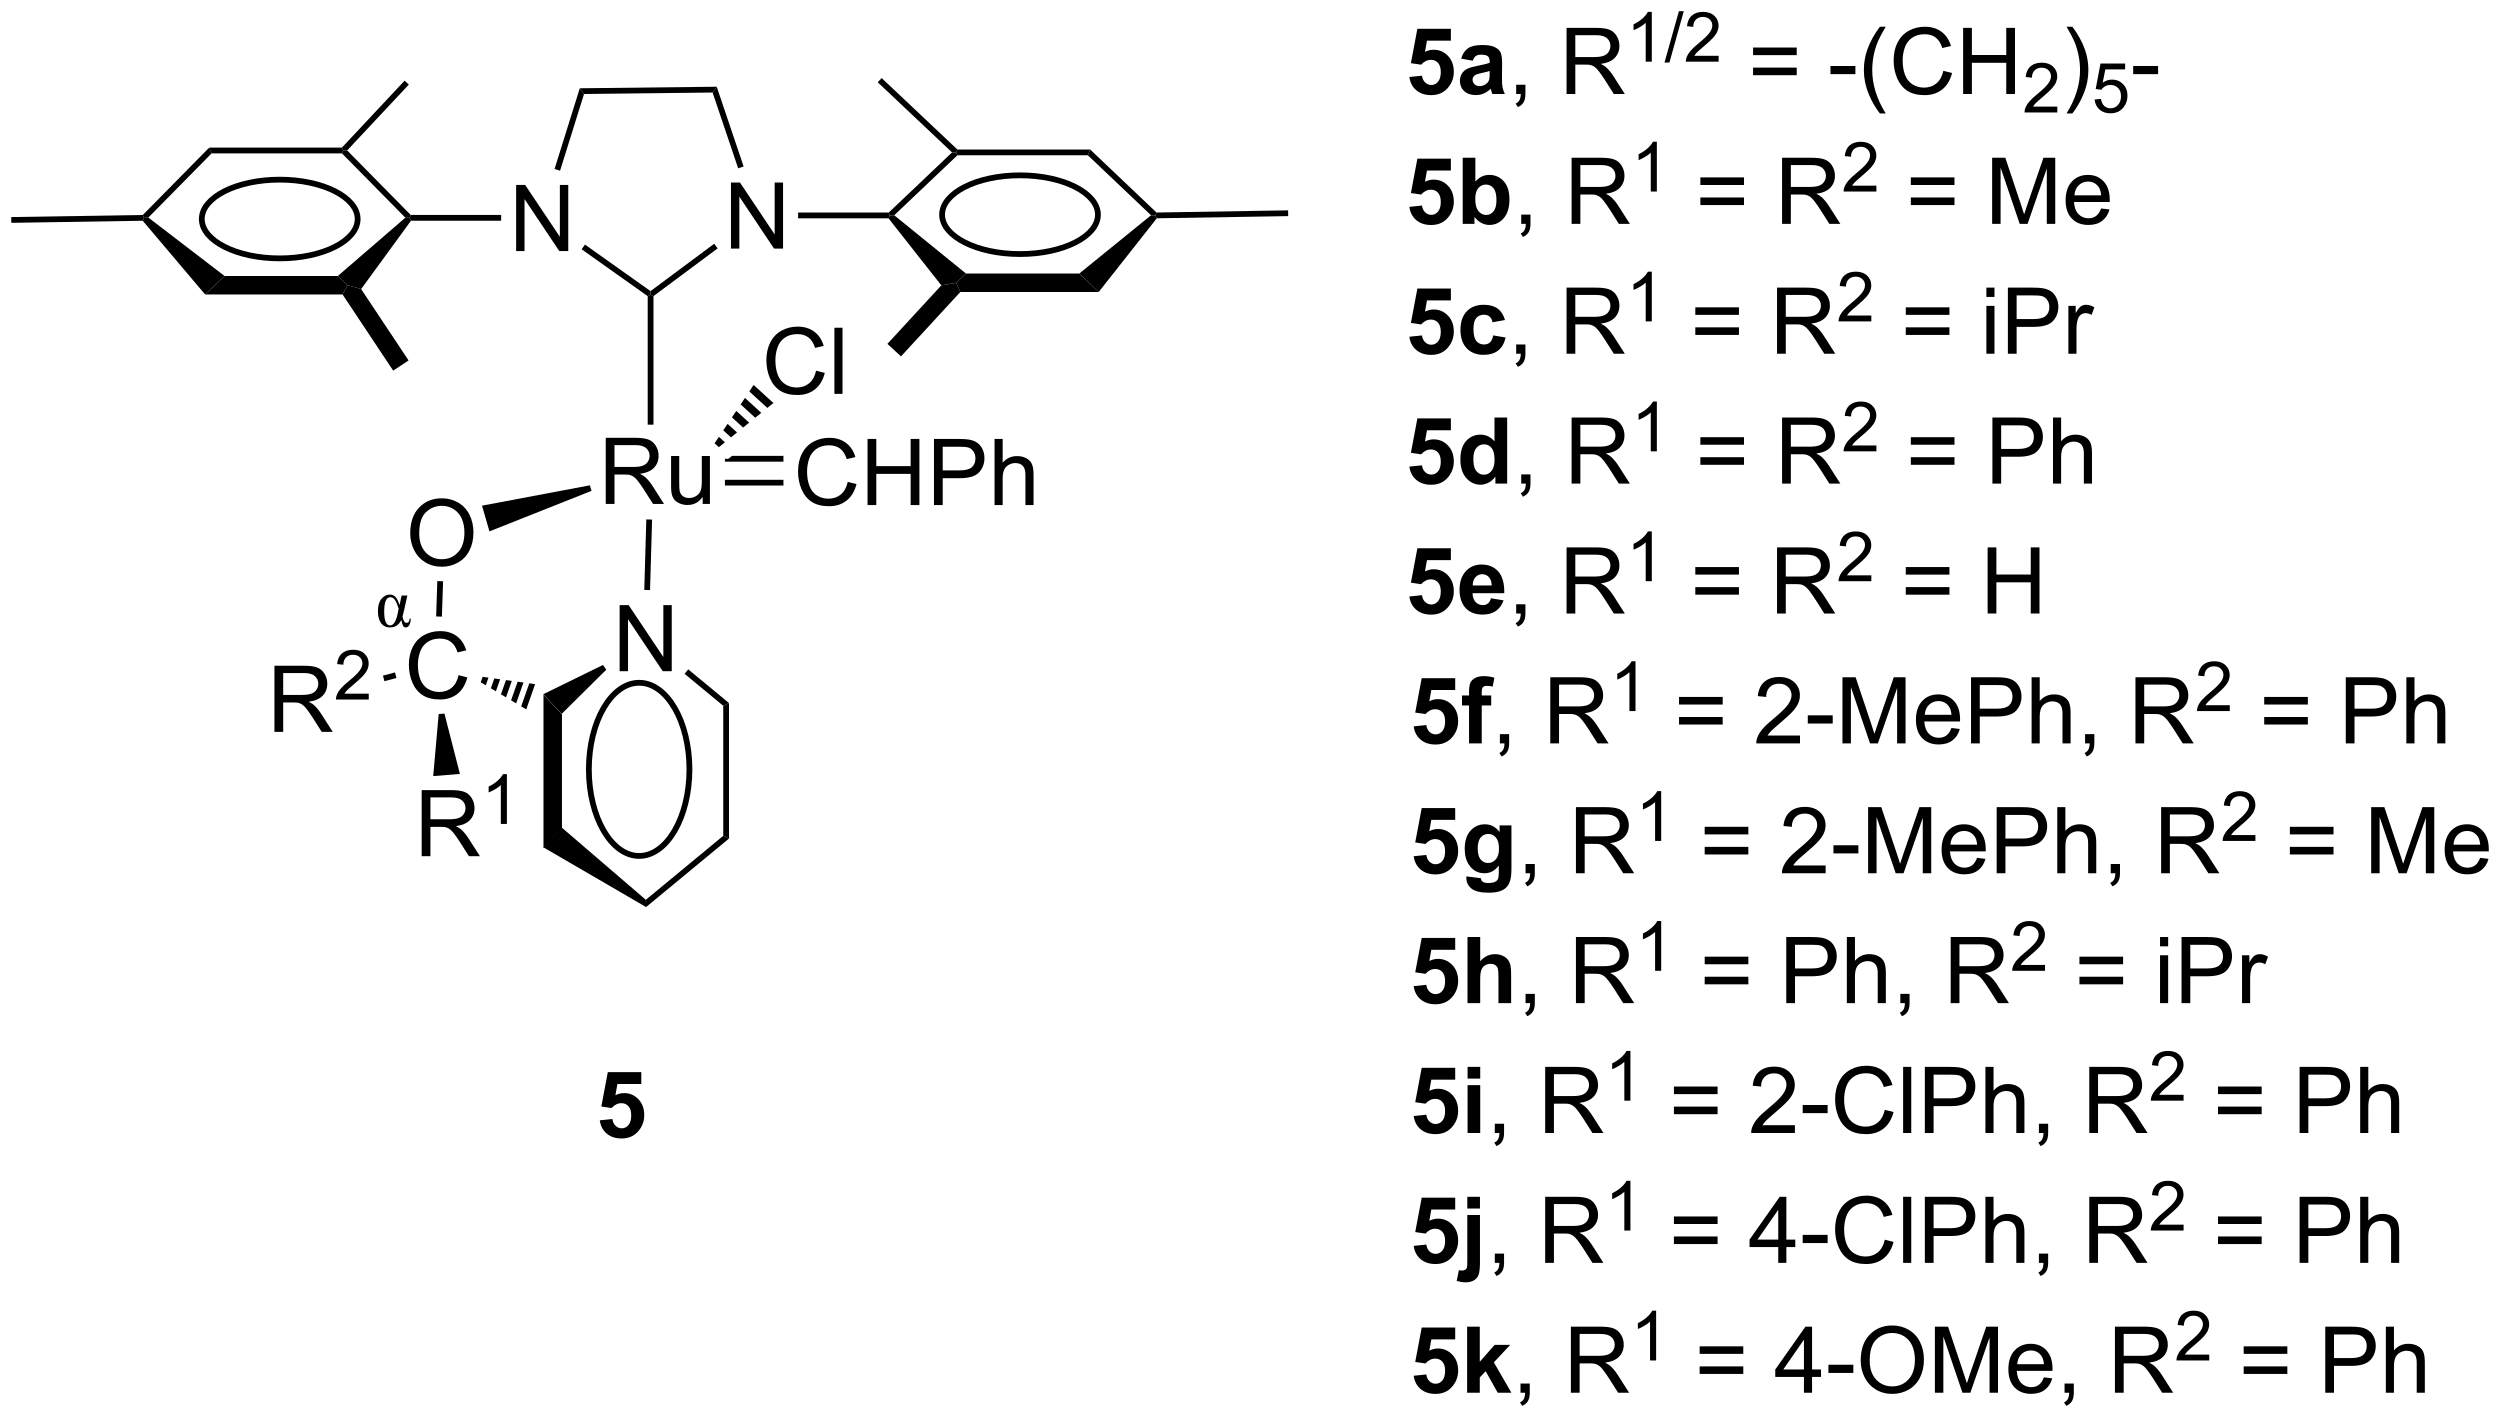 <?xml version="1.0" encoding="UTF-8"?>
<!DOCTYPE svg PUBLIC '-//W3C//DTD SVG 1.0//EN'
          'http://www.w3.org/TR/2001/REC-SVG-20010904/DTD/svg10.dtd'>
<svg stroke-dasharray="none" shape-rendering="auto" xmlns="http://www.w3.org/2000/svg" font-family="'Dialog'" text-rendering="auto" width="594" fill-opacity="1" color-interpolation="auto" color-rendering="auto" preserveAspectRatio="xMidYMid meet" font-size="12px" viewBox="0 0 594 337" fill="black" xmlns:xlink="http://www.w3.org/1999/xlink" stroke="black" image-rendering="auto" stroke-miterlimit="10" stroke-linecap="square" stroke-linejoin="miter" font-style="normal" stroke-width="1" height="337" stroke-dashoffset="0" font-weight="normal" stroke-opacity="1"
><!--Generated by the Batik Graphics2D SVG Generator--><defs id="genericDefs"
  /><g
  ><defs id="defs1"
    ><clipPath clipPathUnits="userSpaceOnUse" id="clipPath1"
      ><path d="M0.646 2.838 L223.391 2.838 L223.391 129.094 L0.646 129.094 L0.646 2.838 Z"
      /></clipPath
      ><clipPath clipPathUnits="userSpaceOnUse" id="clipPath2"
      ><path d="M-0.972 26.734 L-0.972 149.48 L215.58 149.48 L215.58 26.734 Z"
      /></clipPath
    ></defs
    ><g transform="scale(2.667,2.667) translate(-0.646,-2.838) matrix(1.029,0,0,1.029,1.646,-24.661)"
    ><path d="M46.082 86.867 L47.682 88.569 L47.682 98.414 L46.082 100.121 Z" stroke="none" clip-path="url(#clipPath2)"
    /></g
    ><g transform="matrix(2.743,0,0,2.743,2.667,-73.329)"
    ><path d="M46.082 100.121 L47.682 98.414 L54.969 104.674 L54.992 105.303 Z" stroke="none" clip-path="url(#clipPath2)"
    /></g
    ><g transform="matrix(2.743,0,0,2.743,2.667,-73.329)"
    ><path d="M52.701 84.875 L52.701 79.148 L53.479 79.148 L56.487 83.643 L56.487 79.148 L57.214 79.148 L57.214 84.875 L56.435 84.875 L53.427 80.375 L53.427 84.875 L52.701 84.875 Z" stroke="none" clip-path="url(#clipPath2)"
    /></g
    ><g transform="matrix(2.743,0,0,2.743,2.667,-73.329)"
    ><path d="M47.682 88.569 L46.082 86.867 L51.256 84.332 L51.545 84.74 Z" stroke="none" clip-path="url(#clipPath2)"
    /></g
    ><g transform="matrix(2.743,0,0,2.743,2.667,-73.329)"
    ><path d="M58.325 85.1 L58.644 84.714 L62.175 87.632 L61.675 87.868 Z" stroke="none" clip-path="url(#clipPath2)"
    /></g
    ><g transform="matrix(2.743,0,0,2.743,2.667,-73.329)"
    ><path d="M61.675 87.868 L62.175 87.632 L62.175 99.368 L61.675 99.132 Z" stroke="none" clip-path="url(#clipPath2)"
    /></g
    ><g transform="matrix(2.743,0,0,2.743,2.667,-73.329)"
    ><path d="M61.675 99.132 L62.175 99.368 L54.992 105.303 L54.969 104.674 Z" stroke="none" clip-path="url(#clipPath2)"
    /></g
    ><g stroke-width="0.5" transform="matrix(2.743,0,0,2.743,2.667,-73.329)"
    ><path fill="none" d="M58.747 93.375 C58.747 97.517 56.797 100.875 54.391 100.875 C51.985 100.875 50.035 97.517 50.035 93.375 C50.035 89.233 51.985 85.875 54.391 85.875 C56.797 85.875 58.747 89.233 58.747 93.375" clip-path="url(#clipPath2)"
    /></g
    ><g transform="matrix(2.743,0,0,2.743,2.667,-73.329)"
    ><path d="M51.498 70.382 L51.498 64.656 L54.037 64.656 Q54.803 64.656 55.201 64.81 Q55.6 64.963 55.837 65.354 Q56.076 65.745 56.076 66.218 Q56.076 66.828 55.681 67.247 Q55.287 67.664 54.462 67.776 Q54.764 67.922 54.92 68.062 Q55.251 68.367 55.548 68.823 L56.545 70.382 L55.592 70.382 L54.834 69.19 Q54.501 68.674 54.285 68.401 Q54.071 68.127 53.902 68.018 Q53.733 67.909 53.556 67.867 Q53.428 67.838 53.134 67.838 L52.256 67.838 L52.256 70.382 L51.498 70.382 ZM52.256 67.182 L53.884 67.182 Q54.405 67.182 54.696 67.075 Q54.99 66.968 55.142 66.731 Q55.295 66.495 55.295 66.218 Q55.295 65.812 54.998 65.552 Q54.704 65.289 54.069 65.289 L52.256 65.289 L52.256 67.182 ZM59.893 70.382 L59.893 69.773 Q59.408 70.476 58.575 70.476 Q58.208 70.476 57.89 70.336 Q57.572 70.195 57.416 69.981 Q57.263 69.768 57.2 69.461 Q57.158 69.252 57.158 68.804 L57.158 66.234 L57.862 66.234 L57.862 68.534 Q57.862 69.086 57.903 69.276 Q57.971 69.554 58.184 69.713 Q58.401 69.87 58.716 69.87 Q59.033 69.87 59.309 69.708 Q59.588 69.547 59.703 69.268 Q59.817 68.987 59.817 68.455 L59.817 66.234 L60.52 66.234 L60.52 70.382 L59.893 70.382 Z" stroke="none" clip-path="url(#clipPath2)"
    /></g
    ><g transform="matrix(2.743,0,0,2.743,2.667,-73.329)"
    ><path d="M55.335 77.848 L54.836 77.834 L55.011 71.725 L55.511 71.74 Z" stroke="none" clip-path="url(#clipPath2)"
    /></g
    ><g transform="matrix(2.743,0,0,2.743,2.667,-73.329)"
    ><path d="M55.632 63.517 L55.132 63.517 L55.132 52.387 L55.382 52.258 L55.632 52.383 Z" stroke="none" clip-path="url(#clipPath2)"
    /></g
    ><g transform="matrix(2.743,0,0,2.743,2.667,-73.329)"
    ><path d="M72.46 68.475 L73.218 68.665 Q72.981 69.6 72.361 70.092 Q71.741 70.582 70.848 70.582 Q69.921 70.582 69.34 70.204 Q68.762 69.826 68.457 69.113 Q68.155 68.397 68.155 67.576 Q68.155 66.68 68.496 66.016 Q68.84 65.35 69.47 65.003 Q70.1 64.657 70.858 64.657 Q71.718 64.657 72.304 65.094 Q72.89 65.532 73.121 66.326 L72.374 66.501 Q72.176 65.876 71.796 65.592 Q71.418 65.305 70.843 65.305 Q70.184 65.305 69.739 65.623 Q69.296 65.938 69.116 66.472 Q68.936 67.006 68.936 67.571 Q68.936 68.303 69.15 68.847 Q69.364 69.391 69.811 69.662 Q70.262 69.93 70.785 69.93 Q71.421 69.93 71.861 69.563 Q72.304 69.196 72.46 68.475 ZM74.175 70.483 L74.175 64.756 L74.933 64.756 L74.933 67.108 L77.909 67.108 L77.909 64.756 L78.667 64.756 L78.667 70.483 L77.909 70.483 L77.909 67.782 L74.933 67.782 L74.933 70.483 L74.175 70.483 ZM79.929 70.483 L79.929 64.756 L82.09 64.756 Q82.66 64.756 82.96 64.811 Q83.382 64.881 83.666 65.079 Q83.952 65.274 84.127 65.631 Q84.301 65.985 84.301 66.412 Q84.301 67.141 83.835 67.649 Q83.371 68.154 82.155 68.154 L80.686 68.154 L80.686 70.483 L79.929 70.483 ZM80.686 67.477 L82.168 67.477 Q82.903 67.477 83.21 67.204 Q83.52 66.93 83.52 66.436 Q83.52 66.076 83.338 65.821 Q83.155 65.563 82.858 65.483 Q82.668 65.43 82.153 65.43 L80.686 65.43 L80.686 67.477 ZM85.176 70.483 L85.176 64.756 L85.879 64.756 L85.879 66.811 Q86.371 66.24 87.121 66.24 Q87.582 66.24 87.921 66.423 Q88.262 66.602 88.408 66.923 Q88.554 67.243 88.554 67.852 L88.554 70.483 L87.85 70.483 L87.85 67.852 Q87.85 67.326 87.621 67.087 Q87.395 66.844 86.975 66.844 Q86.663 66.844 86.387 67.008 Q86.114 67.17 85.996 67.449 Q85.879 67.725 85.879 68.212 L85.879 70.483 L85.176 70.483 Z" stroke="none" clip-path="url(#clipPath2)"
    /></g
    ><g transform="matrix(2.743,0,0,2.743,2.667,-73.329)"
    ><path d="M62.43 66.223 L62.113 66.48 L61.821 66.471 L61.821 66.471 L61.821 66.723 L66.89 66.723 L66.89 66.223 ZM61.821 68.292 L61.821 68.792 L66.89 68.792 L66.89 68.292 Z" stroke="none" clip-path="url(#clipPath2)"
    /></g
    ><g transform="matrix(2.743,0,0,2.743,2.667,-73.329)"
    ><path d="M38.751 85.217 L39.508 85.407 Q39.272 86.342 38.652 86.834 Q38.032 87.324 37.139 87.324 Q36.212 87.324 35.631 86.946 Q35.053 86.569 34.748 85.855 Q34.446 85.139 34.446 84.319 Q34.446 83.423 34.787 82.759 Q35.131 82.092 35.761 81.746 Q36.391 81.4 37.149 81.4 Q38.008 81.4 38.594 81.837 Q39.18 82.275 39.412 83.069 L38.665 83.243 Q38.467 82.618 38.087 82.334 Q37.709 82.048 37.133 82.048 Q36.475 82.048 36.029 82.366 Q35.587 82.681 35.407 83.215 Q35.227 83.748 35.227 84.314 Q35.227 85.045 35.441 85.59 Q35.654 86.134 36.102 86.405 Q36.553 86.673 37.076 86.673 Q37.712 86.673 38.152 86.306 Q38.594 85.939 38.751 85.217 Z" stroke="none" clip-path="url(#clipPath2)"
    /></g
    ><g transform="matrix(2.743,0,0,2.743,2.667,-73.329)"
    ><path d="M44.611 88.181 L44.172 87.92 L44.875 85.922 L45.38 85.993 ZM43.735 87.659 L43.297 87.398 L43.865 85.782 L44.37 85.852 ZM42.859 87.137 L42.421 86.876 L42.855 85.641 L43.36 85.711 ZM41.983 86.615 L41.545 86.354 L41.845 85.501 L42.35 85.571 ZM41.107 86.093 L40.669 85.832 L40.835 85.36 L41.34 85.43 Z" stroke="none" clip-path="url(#clipPath2)"
    /></g
    ><g transform="matrix(2.743,0,0,2.743,2.667,-73.329)"
    ><path d="M34.561 72.936 Q34.561 71.509 35.326 70.704 Q36.092 69.897 37.303 69.897 Q38.094 69.897 38.73 70.277 Q39.368 70.655 39.701 71.332 Q40.037 72.009 40.037 72.868 Q40.037 73.741 39.686 74.428 Q39.334 75.116 38.688 75.47 Q38.045 75.824 37.298 75.824 Q36.49 75.824 35.852 75.433 Q35.217 75.04 34.889 74.366 Q34.561 73.689 34.561 72.936 ZM35.342 72.946 Q35.342 73.983 35.897 74.579 Q36.454 75.173 37.295 75.173 Q38.149 75.173 38.701 74.571 Q39.256 73.97 39.256 72.866 Q39.256 72.165 39.019 71.644 Q38.782 71.123 38.326 70.837 Q37.873 70.548 37.305 70.548 Q36.501 70.548 35.92 71.103 Q35.342 71.655 35.342 72.946 Z" stroke="none" clip-path="url(#clipPath2)"
    /></g
    ><g transform="matrix(2.743,0,0,2.743,2.667,-73.329)"
    ><path d="M37.306 80.148 L36.807 80.132 L36.907 77.067 L37.407 77.084 Z" stroke="none" clip-path="url(#clipPath2)"
    /></g
    ><g transform="matrix(2.743,0,0,2.743,2.667,-73.329)"
    ><path d="M22.8 90.126 L22.8 84.4 L25.339 84.4 Q26.105 84.4 26.503 84.553 Q26.902 84.707 27.139 85.098 Q27.378 85.488 27.378 85.962 Q27.378 86.572 26.983 86.991 Q26.589 87.408 25.764 87.52 Q26.066 87.665 26.222 87.806 Q26.553 88.111 26.85 88.567 L27.847 90.126 L26.894 90.126 L26.136 88.934 Q25.803 88.418 25.587 88.145 Q25.373 87.871 25.204 87.762 Q25.035 87.652 24.858 87.611 Q24.73 87.582 24.436 87.582 L23.558 87.582 L23.558 90.126 L22.8 90.126 ZM23.558 86.926 L25.186 86.926 Q25.706 86.926 25.998 86.819 Q26.292 86.712 26.443 86.475 Q26.597 86.238 26.597 85.962 Q26.597 85.556 26.3 85.296 Q26.006 85.033 25.37 85.033 L23.558 85.033 L23.558 86.926 Z" stroke="none" clip-path="url(#clipPath2)"
    /></g
    ><g transform="matrix(2.743,0,0,2.743,2.667,-73.329)"
    ><path d="M30.969 86.819 L30.969 87.326 L28.129 87.326 Q28.123 87.135 28.191 86.959 Q28.299 86.67 28.537 86.389 Q28.777 86.108 29.229 85.739 Q29.928 85.164 30.174 84.828 Q30.42 84.492 30.42 84.194 Q30.42 83.881 30.195 83.666 Q29.973 83.449 29.611 83.449 Q29.23 83.449 29.002 83.678 Q28.773 83.906 28.771 84.311 L28.229 84.256 Q28.285 83.649 28.648 83.332 Q29.012 83.014 29.623 83.014 Q30.242 83.014 30.602 83.358 Q30.963 83.699 30.963 84.205 Q30.963 84.463 30.858 84.713 Q30.752 84.961 30.506 85.237 Q30.262 85.512 29.693 85.992 Q29.219 86.391 29.084 86.533 Q28.949 86.676 28.861 86.819 L30.969 86.819 Z" stroke="none" clip-path="url(#clipPath2)"
    /></g
    ><g transform="matrix(2.743,0,0,2.743,2.667,-73.329)"
    ><path d="M33.24 84.978 L33.369 85.461 L32.328 85.74 L32.198 85.257 Z" stroke="none" clip-path="url(#clipPath2)"
    /></g
    ><g transform="matrix(2.743,0,0,2.743,2.667,-73.329)"
    ><path d="M35.553 100.9 L35.553 95.173 L38.092 95.173 Q38.858 95.173 39.256 95.327 Q39.654 95.481 39.891 95.871 Q40.131 96.262 40.131 96.736 Q40.131 97.345 39.735 97.765 Q39.342 98.181 38.516 98.293 Q38.818 98.439 38.975 98.58 Q39.305 98.884 39.602 99.34 L40.6 100.9 L39.647 100.9 L38.889 99.707 Q38.555 99.192 38.339 98.918 Q38.126 98.645 37.956 98.535 Q37.787 98.426 37.61 98.384 Q37.483 98.356 37.188 98.356 L36.311 98.356 L36.311 100.9 L35.553 100.9 ZM36.311 97.7 L37.938 97.7 Q38.459 97.7 38.751 97.593 Q39.045 97.486 39.196 97.249 Q39.35 97.012 39.35 96.736 Q39.35 96.33 39.053 96.069 Q38.758 95.806 38.123 95.806 L36.311 95.806 L36.311 97.7 Z" stroke="none" clip-path="url(#clipPath2)"
    /></g
    ><g transform="matrix(2.743,0,0,2.743,2.667,-73.329)"
    ><path d="M42.936 98.1 L42.409 98.1 L42.409 94.739 Q42.218 94.92 41.909 95.102 Q41.6 95.284 41.354 95.375 L41.354 94.866 Q41.796 94.657 42.126 94.362 Q42.458 94.065 42.596 93.787 L42.936 93.787 L42.936 98.1 Z" stroke="none" clip-path="url(#clipPath2)"
    /></g
    ><g transform="matrix(2.743,0,0,2.743,2.667,-73.329)"
    ><path d="M37.026 88.585 L37.525 88.544 L38.865 93.771 L36.553 93.96 Z" stroke="none" clip-path="url(#clipPath2)"
    /></g
    ><g transform="matrix(2.743,0,0,2.743,2.667,-73.329)"
    ><path d="M50.124 68.772 L50.263 69.252 L41.424 72.761 L40.779 70.533 Z" stroke="none" clip-path="url(#clipPath2)"
    /></g
    ><g transform="matrix(2.743,0,0,2.743,2.667,-73.329)"
    ><path d="M69.717 58.843 L70.474 59.033 Q70.237 59.968 69.618 60.46 Q68.998 60.95 68.105 60.95 Q67.178 60.95 66.597 60.572 Q66.019 60.194 65.714 59.481 Q65.412 58.765 65.412 57.944 Q65.412 57.049 65.753 56.385 Q66.097 55.718 66.727 55.372 Q67.357 55.025 68.115 55.025 Q68.974 55.025 69.56 55.463 Q70.146 55.9 70.378 56.694 L69.631 56.869 Q69.433 56.244 69.053 55.96 Q68.675 55.674 68.099 55.674 Q67.441 55.674 66.995 55.991 Q66.553 56.306 66.373 56.84 Q66.193 57.374 66.193 57.939 Q66.193 58.671 66.407 59.215 Q66.62 59.76 67.068 60.031 Q67.519 60.299 68.042 60.299 Q68.678 60.299 69.118 59.931 Q69.56 59.564 69.717 58.843 ZM71.304 60.851 L71.304 55.124 L72.007 55.124 L72.007 60.851 L71.304 60.851 Z" stroke="none" clip-path="url(#clipPath2)"
    /></g
    ><g transform="matrix(2.743,0,0,2.743,2.667,-73.329)"
    ><path d="M60.925 65.132 L61.301 64.571 L61.819 65.044 L61.294 65.47 ZM61.677 64.009 L62.053 63.448 L62.87 64.194 L62.345 64.619 ZM62.428 62.886 L62.804 62.325 L63.92 63.343 L63.395 63.769 ZM63.18 61.763 L63.556 61.202 L64.97 62.493 L64.445 62.918 ZM63.931 60.64 L64.307 60.078 L66.02 61.643 L65.495 62.068 Z" stroke="none" clip-path="url(#clipPath2)"
    /></g
    ><g transform="matrix(2.743,0,0,2.743,2.667,-73.329)"
    ><path d="M62.343 48.269 L62.343 42.542 L63.122 42.542 L66.129 47.037 L66.129 42.542 L66.856 42.542 L66.856 48.269 L66.078 48.269 L63.07 43.769 L63.07 48.269 L62.343 48.269 Z" stroke="none" clip-path="url(#clipPath2)"
    /></g
    ><g transform="matrix(2.743,0,0,2.743,2.667,-73.329)"
    ><path d="M43.737 48.478 L43.737 42.752 L44.516 42.752 L47.523 47.246 L47.523 42.752 L48.25 42.752 L48.25 48.478 L47.471 48.478 L44.463 43.978 L44.463 48.478 L43.737 48.478 Z" stroke="none" clip-path="url(#clipPath2)"
    /></g
    ><g transform="matrix(2.743,0,0,2.743,2.667,-73.329)"
    ><path d="M55.632 52.383 L55.382 52.258 L55.378 51.949 L60.894 47.845 L61.192 48.247 Z" stroke="none" clip-path="url(#clipPath2)"
    /></g
    ><g transform="matrix(2.743,0,0,2.743,2.667,-73.329)"
    ><path d="M63.442 41.154 L62.968 41.314 L60.753 34.749 L61.111 34.245 Z" stroke="none" clip-path="url(#clipPath2)"
    /></g
    ><g transform="matrix(2.743,0,0,2.743,2.667,-73.329)"
    ><path d="M61.111 34.245 L60.753 34.749 L49.617 34.875 L49.248 34.379 Z" stroke="none" clip-path="url(#clipPath2)"
    /></g
    ><g transform="matrix(2.743,0,0,2.743,2.667,-73.329)"
    ><path d="M49.248 34.379 L49.617 34.875 L47.541 41.519 L47.064 41.369 Z" stroke="none" clip-path="url(#clipPath2)"
    /></g
    ><g transform="matrix(2.743,0,0,2.743,2.667,-73.329)"
    ><path d="M49.408 48.326 L49.697 47.918 L55.378 51.949 L55.382 52.258 L55.132 52.387 Z" stroke="none" clip-path="url(#clipPath2)"
    /></g
    ><g transform="matrix(2.743,0,0,2.743,2.667,-73.329)"
    ><path d="M68.159 45.644 L68.159 45.144 L76.009 45.144 L76.109 45.394 L75.989 45.644 Z" stroke="none" clip-path="url(#clipPath2)"
    /></g
    ><g transform="matrix(2.743,0,0,2.743,2.667,-73.329)"
    ><path d="M42.437 45.353 L42.437 45.853 L34.628 45.853 L34.502 45.603 L34.607 45.353 Z" stroke="none" clip-path="url(#clipPath2)"
    /></g
    ><g transform="matrix(2.743,0,0,2.743,2.667,-73.329)"
    ><path d="M33.816 78.316 L34.313 78.316 L34.013 79.672 Q33.925 80.059 33.892 80.147 Q34.009 80.686 34.231 80.686 Q34.495 80.686 34.505 80.322 L34.61 80.322 Q34.601 80.662 34.485 80.873 Q34.37 81.082 34.183 81.082 Q34.026 81.082 33.95 80.957 Q33.874 80.83 33.786 80.439 Q33.481 81.082 32.79 81.082 Q32.319 81.082 32.04 80.715 Q31.763 80.346 31.763 79.66 Q31.763 78.986 32.067 78.611 Q32.372 78.236 32.8 78.236 Q33.101 78.236 33.294 78.451 Q33.487 78.664 33.638 79.148 L33.816 78.316 ZM33.558 79.465 Q33.421 78.992 33.251 78.728 Q33.081 78.463 32.843 78.463 Q32.308 78.463 32.308 79.717 Q32.308 80.906 32.819 80.906 Q33.265 80.906 33.48 79.857 L33.558 79.465 Z" stroke="none" clip-path="url(#clipPath2)"
    /></g
    ><g transform="matrix(2.743,0,0,2.743,2.667,-73.329)"
    ><path d="M75.989 45.644 L76.109 45.394 L76.486 45.38 L82.703 50.428 L81.859 51.228 L80.566 51.45 Z" stroke="none" clip-path="url(#clipPath2)"
    /></g
    ><g transform="matrix(2.743,0,0,2.743,2.667,-73.329)"
    ><path d="M82.21 52.028 L81.859 51.228 L82.703 50.428 L92.515 50.428 L94.196 52.028 Z" stroke="none" clip-path="url(#clipPath2)"
    /></g
    ><g transform="matrix(2.743,0,0,2.743,2.667,-73.329)"
    ><path d="M94.196 52.028 L92.515 50.428 L98.731 45.38 L99.109 45.394 L99.23 45.642 Z" stroke="none" clip-path="url(#clipPath2)"
    /></g
    ><g transform="matrix(2.743,0,0,2.743,2.667,-73.329)"
    ><path d="M99.207 45.142 L99.109 45.394 L98.731 45.38 L93.259 40.184 L93.459 39.684 Z" stroke="none" clip-path="url(#clipPath2)"
    /></g
    ><g transform="matrix(2.743,0,0,2.743,2.667,-73.329)"
    ><path d="M93.459 39.684 L93.259 40.184 L81.959 40.184 L81.859 39.934 L81.958 39.684 Z" stroke="none" clip-path="url(#clipPath2)"
    /></g
    ><g transform="matrix(2.743,0,0,2.743,2.667,-73.329)"
    ><path d="M81.495 39.935 L81.859 39.934 L81.959 40.184 L76.486 45.38 L76.109 45.394 L76.009 45.144 Z" stroke="none" clip-path="url(#clipPath2)"
    /></g
    ><g stroke-width="0.5" transform="matrix(2.743,0,0,2.743,2.667,-73.329)"
    ><path fill="none" d="M87.382 41.92 C91.11 41.92 94.132 43.446 94.132 45.33 C94.132 47.213 91.11 48.739 87.382 48.739 C83.654 48.739 80.632 47.213 80.632 45.33 C80.632 43.446 83.654 41.92 87.382 41.92" clip-path="url(#clipPath2)"
    /></g
    ><g transform="matrix(2.743,0,0,2.743,2.667,-73.329)"
    ><path d="M34.607 45.353 L34.502 45.603 L34.138 45.59 L28.648 40.019 L28.753 39.769 L29.099 39.764 Z" stroke="none" clip-path="url(#clipPath2)"
    /></g
    ><g transform="matrix(2.743,0,0,2.743,2.667,-73.329)"
    ><path d="M28.644 39.519 L28.753 39.769 L28.648 40.019 L17.357 40.019 L17.148 39.519 Z" stroke="none" clip-path="url(#clipPath2)"
    /></g
    ><g transform="matrix(2.743,0,0,2.743,2.667,-73.329)"
    ><path d="M17.148 39.519 L17.357 40.019 L11.878 45.578 L11.502 45.603 L11.396 45.355 Z" stroke="none" clip-path="url(#clipPath2)"
    /></g
    ><g transform="matrix(2.743,0,0,2.743,2.667,-73.329)"
    ><path d="M11.39 45.855 L11.502 45.603 L11.878 45.578 L18.48 50.638 L16.794 52.238 Z" stroke="none" clip-path="url(#clipPath2)"
    /></g
    ><g transform="matrix(2.743,0,0,2.743,2.667,-73.329)"
    ><path d="M16.794 52.238 L18.48 50.638 L28.291 50.638 L29.128 51.438 L28.699 52.238 Z" stroke="none" clip-path="url(#clipPath2)"
    /></g
    ><g transform="matrix(2.743,0,0,2.743,2.667,-73.329)"
    ><path d="M30.31 51.772 L29.128 51.438 L28.291 50.638 L34.138 45.59 L34.502 45.603 L34.628 45.853 Z" stroke="none" clip-path="url(#clipPath2)"
    /></g
    ><g stroke-width="0.5" transform="matrix(2.743,0,0,2.743,2.667,-73.329)"
    ><path fill="none" d="M23.257 42.295 C26.985 42.295 30.007 43.821 30.007 45.705 C30.007 47.588 26.985 49.114 23.257 49.114 C19.529 49.114 16.507 47.588 16.507 45.705 C16.507 43.821 19.529 42.295 23.257 42.295" clip-path="url(#clipPath2)"
    /></g
    ><g transform="matrix(2.743,0,0,2.743,2.667,-73.329)"
    ><path d="M28.699 52.238 L29.128 51.438 L30.31 51.772 L34.419 57.954 L33.086 58.84 Z" stroke="none" clip-path="url(#clipPath2)"
    /></g
    ><g transform="matrix(2.743,0,0,2.743,2.667,-73.329)"
    ><path d="M80.566 51.45 L81.859 51.228 L82.21 52.028 L77.072 57.604 L75.895 56.52 Z" stroke="none" clip-path="url(#clipPath2)"
    /></g
    ><g transform="matrix(2.743,0,0,2.743,2.667,-73.329)"
    ><path d="M11.396 45.355 L11.502 45.603 L11.39 45.855 L0.008 46.035 L0 45.535 Z" stroke="none" clip-path="url(#clipPath2)"
    /></g
    ><g transform="matrix(2.743,0,0,2.743,2.667,-73.329)"
    ><path d="M99.23 45.642 L99.109 45.394 L99.207 45.142 L110.603 44.953 L110.611 45.453 Z" stroke="none" clip-path="url(#clipPath2)"
    /></g
    ><g transform="matrix(2.743,0,0,2.743,2.667,-73.329)"
    ><path d="M81.958 39.684 L81.859 39.934 L81.495 39.935 L75.055 33.859 L75.399 33.496 Z" stroke="none" clip-path="url(#clipPath2)"
    /></g
    ><g transform="matrix(2.743,0,0,2.743,2.667,-73.329)"
    ><path d="M29.099 39.764 L28.753 39.769 L28.644 39.519 L34.077 33.716 L34.442 34.058 Z" stroke="none" clip-path="url(#clipPath2)"
    /></g
    ><g transform="matrix(2.743,0,0,2.743,2.667,-73.329)"
    ><path d="M121.107 33.401 L122.201 33.289 Q122.247 33.659 122.477 33.878 Q122.708 34.094 123.008 34.094 Q123.352 34.094 123.588 33.815 Q123.828 33.534 123.828 32.971 Q123.828 32.445 123.591 32.182 Q123.357 31.917 122.977 31.917 Q122.505 31.917 122.13 32.336 L121.24 32.206 L121.802 29.227 L124.703 29.227 L124.703 30.253 L122.633 30.253 L122.461 31.227 Q122.828 31.042 123.211 31.042 Q123.943 31.042 124.451 31.573 Q124.958 32.104 124.958 32.953 Q124.958 33.659 124.547 34.214 Q123.99 34.974 122.997 34.974 Q122.203 34.974 121.703 34.547 Q121.203 34.12 121.107 33.401 ZM126.595 31.992 L125.598 31.812 Q125.767 31.211 126.176 30.922 Q126.587 30.633 127.394 30.633 Q128.129 30.633 128.488 30.807 Q128.848 30.979 128.994 31.247 Q129.142 31.516 129.142 32.229 L129.129 33.51 Q129.129 34.057 129.181 34.318 Q129.236 34.578 129.379 34.875 L128.293 34.875 Q128.251 34.766 128.189 34.55 Q128.16 34.453 128.15 34.422 Q127.868 34.695 127.548 34.833 Q127.228 34.969 126.863 34.969 Q126.223 34.969 125.853 34.622 Q125.486 34.273 125.486 33.742 Q125.486 33.391 125.652 33.115 Q125.822 32.839 126.124 32.693 Q126.426 32.547 126.996 32.438 Q127.767 32.292 128.064 32.167 L128.064 32.057 Q128.064 31.742 127.908 31.607 Q127.751 31.471 127.316 31.471 Q127.025 31.471 126.861 31.588 Q126.697 31.703 126.595 31.992 ZM128.064 32.883 Q127.853 32.953 127.394 33.052 Q126.939 33.148 126.798 33.242 Q126.582 33.393 126.582 33.628 Q126.582 33.859 126.754 34.029 Q126.926 34.195 127.191 34.195 Q127.488 34.195 127.759 34 Q127.957 33.852 128.019 33.635 Q128.064 33.495 128.064 33.102 L128.064 32.883 Z" stroke="none" clip-path="url(#clipPath2)"
    /></g
    ><g transform="matrix(2.743,0,0,2.743,2.667,-73.329)"
    ><path d="M130.359 34.875 L130.359 34.073 L131.161 34.073 L131.161 34.875 Q131.161 35.318 131.005 35.589 Q130.849 35.859 130.508 36.008 L130.313 35.708 Q130.536 35.609 130.641 35.419 Q130.748 35.232 130.758 34.875 L130.359 34.875 ZM134.724 34.875 L134.724 29.148 L137.263 29.148 Q138.029 29.148 138.427 29.302 Q138.826 29.456 139.063 29.846 Q139.302 30.237 139.302 30.711 Q139.302 31.32 138.906 31.74 Q138.513 32.156 137.688 32.268 Q137.99 32.414 138.146 32.555 Q138.477 32.859 138.774 33.315 L139.771 34.875 L138.818 34.875 L138.06 33.682 Q137.727 33.167 137.511 32.893 Q137.297 32.62 137.128 32.51 Q136.958 32.401 136.781 32.359 Q136.654 32.331 136.359 32.331 L135.482 32.331 L135.482 34.875 L134.724 34.875 ZM135.482 31.674 L137.109 31.674 Q137.63 31.674 137.922 31.568 Q138.216 31.461 138.367 31.224 Q138.521 30.987 138.521 30.711 Q138.521 30.305 138.224 30.044 Q137.93 29.781 137.294 29.781 L135.482 29.781 L135.482 31.674 Z" stroke="none" clip-path="url(#clipPath2)"
    /></g
    ><g transform="matrix(2.743,0,0,2.743,2.667,-73.329)"
    ><path d="M142.107 32.075 L141.58 32.075 L141.58 28.714 Q141.389 28.895 141.08 29.077 Q140.772 29.259 140.525 29.35 L140.525 28.841 Q140.967 28.632 141.297 28.337 Q141.629 28.04 141.768 27.762 L142.107 27.762 L142.107 32.075 ZM143.208 32.149 L144.454 27.706 L144.876 27.706 L143.634 32.149 L143.208 32.149 ZM147.897 31.567 L147.897 32.075 L145.057 32.075 Q145.051 31.884 145.119 31.708 Q145.227 31.419 145.465 31.137 Q145.705 30.856 146.156 30.487 Q146.856 29.913 147.102 29.577 Q147.348 29.241 147.348 28.942 Q147.348 28.63 147.123 28.415 Q146.9 28.198 146.539 28.198 Q146.158 28.198 145.93 28.427 Q145.701 28.655 145.699 29.059 L145.156 29.005 Q145.213 28.397 145.576 28.081 Q145.94 27.762 146.551 27.762 Q147.17 27.762 147.529 28.106 Q147.891 28.448 147.891 28.954 Q147.891 29.212 147.785 29.462 Q147.68 29.71 147.434 29.985 Q147.19 30.261 146.621 30.741 Q146.147 31.14 146.012 31.282 Q145.877 31.425 145.789 31.567 L147.897 31.567 Z" stroke="none" clip-path="url(#clipPath2)"
    /></g
    ><g transform="matrix(2.743,0,0,2.743,2.667,-73.329)"
    ><path d="M154.661 31.508 L150.88 31.508 L150.88 30.852 L154.661 30.852 L154.661 31.508 ZM154.661 33.245 L150.88 33.245 L150.88 32.589 L154.661 32.589 L154.661 33.245 ZM157.584 33.156 L157.584 32.448 L159.743 32.448 L159.743 33.156 L157.584 33.156 ZM161.865 36.56 Q161.282 35.825 160.879 34.841 Q160.477 33.854 160.477 32.8 Q160.477 31.87 160.78 31.018 Q161.131 30.031 161.865 29.049 L162.368 29.049 Q161.897 29.862 161.743 30.211 Q161.506 30.75 161.368 31.336 Q161.202 32.065 161.202 32.805 Q161.202 34.682 162.368 36.56 L161.865 36.56 ZM167.36 32.867 L168.118 33.057 Q167.881 33.992 167.261 34.484 Q166.642 34.974 165.748 34.974 Q164.821 34.974 164.24 34.596 Q163.662 34.219 163.358 33.505 Q163.056 32.789 163.056 31.969 Q163.056 31.073 163.397 30.409 Q163.74 29.742 164.371 29.396 Q165.001 29.049 165.759 29.049 Q166.618 29.049 167.204 29.487 Q167.79 29.924 168.022 30.719 L167.274 30.893 Q167.077 30.268 166.696 29.984 Q166.319 29.698 165.743 29.698 Q165.084 29.698 164.639 30.016 Q164.196 30.331 164.017 30.865 Q163.837 31.398 163.837 31.963 Q163.837 32.695 164.05 33.24 Q164.264 33.784 164.712 34.055 Q165.162 34.323 165.686 34.323 Q166.321 34.323 166.761 33.956 Q167.204 33.589 167.36 32.867 ZM169.075 34.875 L169.075 29.148 L169.833 29.148 L169.833 31.5 L172.81 31.5 L172.81 29.148 L173.567 29.148 L173.567 34.875 L172.81 34.875 L172.81 32.175 L169.833 32.175 L169.833 34.875 L169.075 34.875 Z" stroke="none" clip-path="url(#clipPath2)"
    /></g
    ><g transform="matrix(2.743,0,0,2.743,2.667,-73.329)"
    ><path d="M177.233 35.967 L177.233 36.475 L174.393 36.475 Q174.388 36.284 174.456 36.108 Q174.564 35.819 174.802 35.538 Q175.042 35.256 175.493 34.887 Q176.192 34.313 176.439 33.977 Q176.685 33.641 176.685 33.342 Q176.685 33.03 176.46 32.815 Q176.237 32.598 175.876 32.598 Q175.495 32.598 175.267 32.827 Q175.038 33.055 175.036 33.459 L174.493 33.405 Q174.55 32.797 174.913 32.481 Q175.276 32.163 175.888 32.163 Q176.507 32.163 176.866 32.506 Q177.227 32.848 177.227 33.354 Q177.227 33.612 177.122 33.862 Q177.017 34.11 176.77 34.385 Q176.526 34.66 175.958 35.141 Q175.483 35.539 175.349 35.682 Q175.214 35.825 175.126 35.967 L177.233 35.967 Z" stroke="none" clip-path="url(#clipPath2)"
    /></g
    ><g transform="matrix(2.743,0,0,2.743,2.667,-73.329)"
    ><path d="M178.538 36.56 L178.033 36.56 Q179.202 34.682 179.202 32.805 Q179.202 32.07 179.033 31.346 Q178.9 30.76 178.663 30.221 Q178.51 29.87 178.033 29.049 L178.538 29.049 Q179.273 30.031 179.624 31.018 Q179.924 31.87 179.924 32.8 Q179.924 33.854 179.52 34.841 Q179.117 35.825 178.538 36.56 Z" stroke="none" clip-path="url(#clipPath2)"
    /></g
    ><g transform="matrix(2.743,0,0,2.743,2.667,-73.329)"
    ><path d="M180.463 35.35 L181.016 35.303 Q181.078 35.707 181.301 35.91 Q181.525 36.114 181.842 36.114 Q182.223 36.114 182.486 35.827 Q182.75 35.539 182.75 35.065 Q182.75 34.614 182.496 34.354 Q182.244 34.092 181.834 34.092 Q181.578 34.092 181.373 34.209 Q181.168 34.325 181.051 34.508 L180.557 34.444 L180.973 32.239 L183.107 32.239 L183.107 32.743 L181.394 32.743 L181.162 33.897 Q181.549 33.627 181.975 33.627 Q182.537 33.627 182.924 34.018 Q183.311 34.407 183.311 35.018 Q183.311 35.602 182.971 36.026 Q182.557 36.549 181.842 36.549 Q181.256 36.549 180.885 36.221 Q180.516 35.891 180.463 35.35 Z" stroke="none" clip-path="url(#clipPath2)"
    /></g
    ><g transform="matrix(2.743,0,0,2.743,2.667,-73.329)"
    ><path d="M183.805 33.156 L183.805 32.448 L185.964 32.448 L185.964 33.156 L183.805 33.156 Z" stroke="none" clip-path="url(#clipPath2)"
    /></g
    ><g transform="matrix(2.743,0,0,2.743,2.667,-73.329)"
    ><path d="M121.107 44.651 L122.201 44.539 Q122.247 44.909 122.477 45.128 Q122.708 45.344 123.008 45.344 Q123.352 45.344 123.588 45.065 Q123.828 44.784 123.828 44.221 Q123.828 43.695 123.591 43.432 Q123.357 43.167 122.977 43.167 Q122.505 43.167 122.13 43.586 L121.24 43.456 L121.802 40.477 L124.703 40.477 L124.703 41.503 L122.633 41.503 L122.461 42.477 Q122.828 42.292 123.211 42.292 Q123.943 42.292 124.451 42.823 Q124.958 43.354 124.958 44.203 Q124.958 44.909 124.547 45.464 Q123.99 46.224 122.997 46.224 Q122.203 46.224 121.703 45.797 Q121.203 45.37 121.107 44.651 ZM125.728 46.125 L125.728 40.398 L126.824 40.398 L126.824 42.461 Q127.332 41.883 128.027 41.883 Q128.785 41.883 129.28 42.432 Q129.777 42.979 129.777 44.008 Q129.777 45.07 129.272 45.646 Q128.767 46.219 128.043 46.219 Q127.689 46.219 127.342 46.042 Q126.996 45.862 126.746 45.516 L126.746 46.125 L125.728 46.125 ZM126.816 43.961 Q126.816 44.604 127.019 44.914 Q127.306 45.352 127.777 45.352 Q128.142 45.352 128.397 45.042 Q128.652 44.729 128.652 44.062 Q128.652 43.352 128.394 43.036 Q128.137 42.721 127.736 42.721 Q127.34 42.721 127.077 43.029 Q126.816 43.336 126.816 43.961 Z" stroke="none" clip-path="url(#clipPath2)"
    /></g
    ><g transform="matrix(2.743,0,0,2.743,2.667,-73.329)"
    ><path d="M130.797 46.125 L130.797 45.323 L131.599 45.323 L131.599 46.125 Q131.599 46.568 131.443 46.839 Q131.286 47.109 130.945 47.258 L130.75 46.958 Q130.974 46.859 131.078 46.669 Q131.185 46.482 131.195 46.125 L130.797 46.125 ZM135.161 46.125 L135.161 40.398 L137.701 40.398 Q138.466 40.398 138.865 40.552 Q139.263 40.706 139.5 41.096 Q139.74 41.487 139.74 41.961 Q139.74 42.57 139.344 42.99 Q138.951 43.406 138.125 43.518 Q138.427 43.664 138.583 43.805 Q138.914 44.109 139.211 44.565 L140.208 46.125 L139.255 46.125 L138.498 44.932 Q138.164 44.417 137.948 44.143 Q137.734 43.87 137.565 43.76 Q137.396 43.651 137.219 43.609 Q137.091 43.581 136.797 43.581 L135.919 43.581 L135.919 46.125 L135.161 46.125 ZM135.919 42.925 L137.547 42.925 Q138.068 42.925 138.359 42.818 Q138.654 42.711 138.805 42.474 Q138.958 42.237 138.958 41.961 Q138.958 41.555 138.661 41.294 Q138.367 41.031 137.732 41.031 L135.919 41.031 L135.919 42.925 Z" stroke="none" clip-path="url(#clipPath2)"
    /></g
    ><g transform="matrix(2.743,0,0,2.743,2.667,-73.329)"
    ><path d="M142.545 43.325 L142.018 43.325 L142.018 39.964 Q141.826 40.145 141.518 40.327 Q141.209 40.509 140.963 40.6 L140.963 40.091 Q141.404 39.882 141.734 39.587 Q142.066 39.29 142.205 39.013 L142.545 39.013 L142.545 43.325 Z" stroke="none" clip-path="url(#clipPath2)"
    /></g
    ><g transform="matrix(2.743,0,0,2.743,2.667,-73.329)"
    ><path d="M150.095 42.758 L146.314 42.758 L146.314 42.102 L150.095 42.102 L150.095 42.758 ZM150.095 44.495 L146.314 44.495 L146.314 43.839 L150.095 43.839 L150.095 44.495 ZM153.393 46.125 L153.393 40.398 L155.932 40.398 Q156.698 40.398 157.096 40.552 Q157.494 40.706 157.731 41.096 Q157.971 41.487 157.971 41.961 Q157.971 42.57 157.575 42.99 Q157.182 43.406 156.356 43.518 Q156.659 43.664 156.815 43.805 Q157.145 44.109 157.442 44.565 L158.44 46.125 L157.487 46.125 L156.729 44.932 Q156.395 44.417 156.179 44.143 Q155.966 43.87 155.797 43.76 Q155.627 43.651 155.45 43.609 Q155.323 43.581 155.028 43.581 L154.151 43.581 L154.151 46.125 L153.393 46.125 ZM154.151 42.925 L155.778 42.925 Q156.299 42.925 156.591 42.818 Q156.885 42.711 157.036 42.474 Q157.19 42.237 157.19 41.961 Q157.19 41.555 156.893 41.294 Q156.599 41.031 155.963 41.031 L154.151 41.031 L154.151 42.925 Z" stroke="none" clip-path="url(#clipPath2)"
    /></g
    ><g transform="matrix(2.743,0,0,2.743,2.667,-73.329)"
    ><path d="M161.562 42.817 L161.562 43.325 L158.722 43.325 Q158.716 43.134 158.784 42.958 Q158.892 42.669 159.13 42.388 Q159.37 42.106 159.821 41.737 Q160.521 41.163 160.767 40.827 Q161.013 40.491 161.013 40.192 Q161.013 39.88 160.788 39.665 Q160.565 39.448 160.204 39.448 Q159.823 39.448 159.595 39.677 Q159.366 39.905 159.364 40.309 L158.821 40.255 Q158.878 39.647 159.241 39.331 Q159.605 39.013 160.216 39.013 Q160.835 39.013 161.194 39.356 Q161.556 39.698 161.556 40.204 Q161.556 40.462 161.45 40.712 Q161.345 40.96 161.099 41.235 Q160.855 41.511 160.286 41.991 Q159.812 42.389 159.677 42.532 Q159.542 42.675 159.454 42.817 L161.562 42.817 Z" stroke="none" clip-path="url(#clipPath2)"
    /></g
    ><g transform="matrix(2.743,0,0,2.743,2.667,-73.329)"
    ><path d="M168.326 42.758 L164.545 42.758 L164.545 42.102 L168.326 42.102 L168.326 42.758 ZM168.326 44.495 L164.545 44.495 L164.545 43.839 L168.326 43.839 L168.326 44.495 ZM171.588 46.125 L171.588 40.398 L172.729 40.398 L174.085 44.453 Q174.273 45.018 174.359 45.3 Q174.455 44.987 174.663 44.383 L176.033 40.398 L177.054 40.398 L177.054 46.125 L176.322 46.125 L176.322 41.331 L174.658 46.125 L173.976 46.125 L172.32 41.25 L172.32 46.125 L171.588 46.125 ZM181.025 44.789 L181.752 44.878 Q181.58 45.516 181.114 45.867 Q180.65 46.219 179.929 46.219 Q179.018 46.219 178.484 45.659 Q177.952 45.096 177.952 44.086 Q177.952 43.039 178.492 42.461 Q179.031 41.883 179.89 41.883 Q180.721 41.883 181.247 42.45 Q181.775 43.016 181.775 44.042 Q181.775 44.104 181.773 44.229 L178.679 44.229 Q178.718 44.914 179.065 45.279 Q179.413 45.641 179.932 45.641 Q180.32 45.641 180.593 45.438 Q180.867 45.234 181.025 44.789 ZM178.718 43.651 L181.033 43.651 Q180.986 43.128 180.768 42.867 Q180.432 42.461 179.898 42.461 Q179.413 42.461 179.083 42.786 Q178.752 43.109 178.718 43.651 Z" stroke="none" clip-path="url(#clipPath2)"
    /></g
    ><g transform="matrix(2.743,0,0,2.743,2.667,-73.329)"
    ><path d="M121.107 55.901 L122.201 55.789 Q122.247 56.159 122.477 56.378 Q122.708 56.594 123.008 56.594 Q123.352 56.594 123.588 56.315 Q123.828 56.034 123.828 55.471 Q123.828 54.945 123.591 54.682 Q123.357 54.417 122.977 54.417 Q122.505 54.417 122.13 54.836 L121.24 54.706 L121.802 51.727 L124.703 51.727 L124.703 52.753 L122.633 52.753 L122.461 53.727 Q122.828 53.542 123.211 53.542 Q123.943 53.542 124.451 54.073 Q124.958 54.604 124.958 55.453 Q124.958 56.159 124.547 56.714 Q123.99 57.474 122.997 57.474 Q122.203 57.474 121.703 57.047 Q121.203 56.62 121.107 55.901 ZM129.392 54.453 L128.309 54.648 Q128.254 54.323 128.061 54.159 Q127.868 53.995 127.559 53.995 Q127.15 53.995 126.905 54.279 Q126.66 54.562 126.66 55.227 Q126.66 55.964 126.908 56.268 Q127.158 56.573 127.574 56.573 Q127.887 56.573 128.085 56.396 Q128.285 56.219 128.369 55.784 L129.447 55.969 Q129.277 56.711 128.801 57.091 Q128.324 57.469 127.525 57.469 Q126.613 57.469 126.072 56.896 Q125.533 56.32 125.533 55.305 Q125.533 54.276 126.074 53.706 Q126.618 53.133 127.543 53.133 Q128.301 53.133 128.749 53.458 Q129.197 53.784 129.392 54.453 Z" stroke="none" clip-path="url(#clipPath2)"
    /></g
    ><g transform="matrix(2.743,0,0,2.743,2.667,-73.329)"
    ><path d="M130.359 57.375 L130.359 56.573 L131.161 56.573 L131.161 57.375 Q131.161 57.818 131.005 58.089 Q130.849 58.359 130.508 58.508 L130.313 58.208 Q130.536 58.109 130.641 57.919 Q130.748 57.732 130.758 57.375 L130.359 57.375 ZM134.724 57.375 L134.724 51.648 L137.263 51.648 Q138.029 51.648 138.427 51.802 Q138.826 51.956 139.063 52.346 Q139.302 52.737 139.302 53.211 Q139.302 53.82 138.906 54.24 Q138.513 54.656 137.688 54.768 Q137.99 54.914 138.146 55.055 Q138.477 55.359 138.774 55.815 L139.771 57.375 L138.818 57.375 L138.06 56.182 Q137.727 55.667 137.511 55.393 Q137.297 55.12 137.128 55.01 Q136.958 54.901 136.781 54.859 Q136.654 54.831 136.359 54.831 L135.482 54.831 L135.482 57.375 L134.724 57.375 ZM135.482 54.175 L137.109 54.175 Q137.63 54.175 137.922 54.068 Q138.216 53.961 138.367 53.724 Q138.521 53.487 138.521 53.211 Q138.521 52.805 138.224 52.544 Q137.93 52.281 137.294 52.281 L135.482 52.281 L135.482 54.175 Z" stroke="none" clip-path="url(#clipPath2)"
    /></g
    ><g transform="matrix(2.743,0,0,2.743,2.667,-73.329)"
    ><path d="M142.107 54.575 L141.58 54.575 L141.58 51.214 Q141.389 51.395 141.08 51.577 Q140.772 51.759 140.525 51.85 L140.525 51.341 Q140.967 51.132 141.297 50.837 Q141.629 50.54 141.768 50.263 L142.107 50.263 L142.107 54.575 Z" stroke="none" clip-path="url(#clipPath2)"
    /></g
    ><g transform="matrix(2.743,0,0,2.743,2.667,-73.329)"
    ><path d="M149.657 54.008 L145.876 54.008 L145.876 53.352 L149.657 53.352 L149.657 54.008 ZM149.657 55.745 L145.876 55.745 L145.876 55.089 L149.657 55.089 L149.657 55.745 ZM152.955 57.375 L152.955 51.648 L155.494 51.648 Q156.26 51.648 156.659 51.802 Q157.057 51.956 157.294 52.346 Q157.534 52.737 157.534 53.211 Q157.534 53.82 157.138 54.24 Q156.744 54.656 155.919 54.768 Q156.221 54.914 156.377 55.055 Q156.708 55.359 157.005 55.815 L158.002 57.375 L157.049 57.375 L156.291 56.182 Q155.958 55.667 155.742 55.393 Q155.528 55.12 155.359 55.01 Q155.19 54.901 155.013 54.859 Q154.885 54.831 154.591 54.831 L153.713 54.831 L153.713 57.375 L152.955 57.375 ZM153.713 54.175 L155.341 54.175 Q155.862 54.175 156.153 54.068 Q156.448 53.961 156.599 53.724 Q156.752 53.487 156.752 53.211 Q156.752 52.805 156.455 52.544 Q156.161 52.281 155.526 52.281 L153.713 52.281 L153.713 54.175 Z" stroke="none" clip-path="url(#clipPath2)"
    /></g
    ><g transform="matrix(2.743,0,0,2.743,2.667,-73.329)"
    ><path d="M161.124 54.067 L161.124 54.575 L158.284 54.575 Q158.278 54.384 158.347 54.208 Q158.454 53.919 158.692 53.638 Q158.933 53.356 159.384 52.987 Q160.083 52.413 160.329 52.077 Q160.575 51.741 160.575 51.442 Q160.575 51.13 160.351 50.915 Q160.128 50.698 159.767 50.698 Q159.386 50.698 159.157 50.927 Q158.929 51.155 158.927 51.559 L158.384 51.505 Q158.44 50.897 158.804 50.581 Q159.167 50.263 159.778 50.263 Q160.398 50.263 160.757 50.606 Q161.118 50.948 161.118 51.454 Q161.118 51.712 161.013 51.962 Q160.907 52.21 160.661 52.485 Q160.417 52.761 159.849 53.241 Q159.374 53.639 159.239 53.782 Q159.105 53.925 159.017 54.067 L161.124 54.067 Z" stroke="none" clip-path="url(#clipPath2)"
    /></g
    ><g transform="matrix(2.743,0,0,2.743,2.667,-73.329)"
    ><path d="M167.889 54.008 L164.107 54.008 L164.107 53.352 L167.889 53.352 L167.889 54.008 ZM167.889 55.745 L164.107 55.745 L164.107 55.089 L167.889 55.089 L167.889 55.745 ZM171.088 52.456 L171.088 51.648 L171.791 51.648 L171.791 52.456 L171.088 52.456 ZM171.088 57.375 L171.088 53.227 L171.791 53.227 L171.791 57.375 L171.088 57.375 ZM172.951 57.375 L172.951 51.648 L175.113 51.648 Q175.683 51.648 175.982 51.703 Q176.404 51.773 176.688 51.971 Q176.975 52.167 177.149 52.523 Q177.324 52.878 177.324 53.305 Q177.324 54.034 176.857 54.542 Q176.394 55.047 175.178 55.047 L173.709 55.047 L173.709 57.375 L172.951 57.375 ZM173.709 54.37 L175.191 54.37 Q175.925 54.37 176.232 54.096 Q176.542 53.823 176.542 53.328 Q176.542 52.969 176.36 52.714 Q176.178 52.456 175.881 52.375 Q175.691 52.323 175.175 52.323 L173.709 52.323 L173.709 54.37 ZM178.191 57.375 L178.191 53.227 L178.824 53.227 L178.824 53.854 Q179.066 53.414 179.269 53.273 Q179.475 53.133 179.722 53.133 Q180.076 53.133 180.443 53.359 L180.201 54.01 Q179.943 53.859 179.686 53.859 Q179.456 53.859 179.272 53.997 Q179.089 54.135 179.011 54.383 Q178.894 54.758 178.894 55.203 L178.894 57.375 L178.191 57.375 Z" stroke="none" clip-path="url(#clipPath2)"
    /></g
    ><g transform="matrix(2.743,0,0,2.743,2.667,-73.329)"
    ><path d="M121.107 67.151 L122.201 67.039 Q122.247 67.409 122.477 67.628 Q122.708 67.844 123.008 67.844 Q123.352 67.844 123.588 67.565 Q123.828 67.284 123.828 66.721 Q123.828 66.195 123.591 65.932 Q123.357 65.667 122.977 65.667 Q122.505 65.667 122.13 66.086 L121.24 65.956 L121.802 62.977 L124.703 62.977 L124.703 64.003 L122.633 64.003 L122.461 64.977 Q122.828 64.792 123.211 64.792 Q123.943 64.792 124.451 65.323 Q124.958 65.854 124.958 66.703 Q124.958 67.409 124.547 67.963 Q123.99 68.724 122.997 68.724 Q122.203 68.724 121.703 68.297 Q121.203 67.87 121.107 67.151 ZM129.579 68.625 L128.559 68.625 L128.559 68.016 Q128.306 68.37 127.96 68.544 Q127.613 68.719 127.262 68.719 Q126.548 68.719 126.038 68.143 Q125.527 67.565 125.527 66.534 Q125.527 65.479 126.022 64.932 Q126.519 64.383 127.277 64.383 Q127.973 64.383 128.481 64.961 L128.481 62.898 L129.579 62.898 L129.579 68.625 ZM126.65 66.461 Q126.65 67.125 126.832 67.422 Q127.098 67.852 127.574 67.852 Q127.954 67.852 128.22 67.529 Q128.486 67.206 128.486 66.565 Q128.486 65.852 128.228 65.537 Q127.97 65.221 127.566 65.221 Q127.176 65.221 126.913 65.534 Q126.65 65.844 126.65 66.461 Z" stroke="none" clip-path="url(#clipPath2)"
    /></g
    ><g transform="matrix(2.743,0,0,2.743,2.667,-73.329)"
    ><path d="M130.797 68.625 L130.797 67.823 L131.599 67.823 L131.599 68.625 Q131.599 69.068 131.443 69.338 Q131.286 69.609 130.945 69.758 L130.75 69.458 Q130.974 69.359 131.078 69.169 Q131.185 68.982 131.195 68.625 L130.797 68.625 ZM135.161 68.625 L135.161 62.898 L137.701 62.898 Q138.466 62.898 138.865 63.052 Q139.263 63.206 139.5 63.596 Q139.74 63.987 139.74 64.461 Q139.74 65.07 139.344 65.49 Q138.951 65.906 138.125 66.018 Q138.427 66.164 138.583 66.305 Q138.914 66.609 139.211 67.065 L140.208 68.625 L139.255 68.625 L138.498 67.432 Q138.164 66.917 137.948 66.643 Q137.734 66.37 137.565 66.26 Q137.396 66.151 137.219 66.109 Q137.091 66.081 136.797 66.081 L135.919 66.081 L135.919 68.625 L135.161 68.625 ZM135.919 65.424 L137.547 65.424 Q138.068 65.424 138.359 65.318 Q138.654 65.211 138.805 64.974 Q138.958 64.737 138.958 64.461 Q138.958 64.055 138.661 63.794 Q138.367 63.531 137.732 63.531 L135.919 63.531 L135.919 65.424 Z" stroke="none" clip-path="url(#clipPath2)"
    /></g
    ><g transform="matrix(2.743,0,0,2.743,2.667,-73.329)"
    ><path d="M142.545 65.825 L142.018 65.825 L142.018 62.464 Q141.826 62.645 141.518 62.827 Q141.209 63.009 140.963 63.1 L140.963 62.591 Q141.404 62.382 141.734 62.087 Q142.066 61.79 142.205 61.513 L142.545 61.513 L142.545 65.825 Z" stroke="none" clip-path="url(#clipPath2)"
    /></g
    ><g transform="matrix(2.743,0,0,2.743,2.667,-73.329)"
    ><path d="M150.095 65.258 L146.314 65.258 L146.314 64.602 L150.095 64.602 L150.095 65.258 ZM150.095 66.995 L146.314 66.995 L146.314 66.338 L150.095 66.338 L150.095 66.995 ZM153.393 68.625 L153.393 62.898 L155.932 62.898 Q156.698 62.898 157.096 63.052 Q157.494 63.206 157.731 63.596 Q157.971 63.987 157.971 64.461 Q157.971 65.07 157.575 65.49 Q157.182 65.906 156.356 66.018 Q156.659 66.164 156.815 66.305 Q157.145 66.609 157.442 67.065 L158.44 68.625 L157.487 68.625 L156.729 67.432 Q156.395 66.917 156.179 66.643 Q155.966 66.37 155.797 66.26 Q155.627 66.151 155.45 66.109 Q155.323 66.081 155.028 66.081 L154.151 66.081 L154.151 68.625 L153.393 68.625 ZM154.151 65.424 L155.778 65.424 Q156.299 65.424 156.591 65.318 Q156.885 65.211 157.036 64.974 Q157.19 64.737 157.19 64.461 Q157.19 64.055 156.893 63.794 Q156.599 63.531 155.963 63.531 L154.151 63.531 L154.151 65.424 Z" stroke="none" clip-path="url(#clipPath2)"
    /></g
    ><g transform="matrix(2.743,0,0,2.743,2.667,-73.329)"
    ><path d="M161.562 65.317 L161.562 65.825 L158.722 65.825 Q158.716 65.634 158.784 65.458 Q158.892 65.169 159.13 64.888 Q159.37 64.606 159.821 64.237 Q160.521 63.663 160.767 63.327 Q161.013 62.991 161.013 62.692 Q161.013 62.38 160.788 62.165 Q160.565 61.948 160.204 61.948 Q159.823 61.948 159.595 62.177 Q159.366 62.405 159.364 62.809 L158.821 62.755 Q158.878 62.147 159.241 61.831 Q159.605 61.513 160.216 61.513 Q160.835 61.513 161.194 61.856 Q161.556 62.198 161.556 62.704 Q161.556 62.962 161.45 63.212 Q161.345 63.46 161.099 63.735 Q160.855 64.01 160.286 64.491 Q159.812 64.889 159.677 65.032 Q159.542 65.175 159.454 65.317 L161.562 65.317 Z" stroke="none" clip-path="url(#clipPath2)"
    /></g
    ><g transform="matrix(2.743,0,0,2.743,2.667,-73.329)"
    ><path d="M168.326 65.258 L164.545 65.258 L164.545 64.602 L168.326 64.602 L168.326 65.258 ZM168.326 66.995 L164.545 66.995 L164.545 66.338 L168.326 66.338 L168.326 66.995 ZM171.611 68.625 L171.611 62.898 L173.773 62.898 Q174.343 62.898 174.643 62.953 Q175.065 63.023 175.348 63.221 Q175.635 63.417 175.809 63.773 Q175.984 64.128 175.984 64.555 Q175.984 65.284 175.518 65.792 Q175.054 66.297 173.838 66.297 L172.369 66.297 L172.369 68.625 L171.611 68.625 ZM172.369 65.62 L173.851 65.62 Q174.585 65.62 174.893 65.346 Q175.202 65.073 175.202 64.578 Q175.202 64.219 175.02 63.964 Q174.838 63.706 174.541 63.625 Q174.351 63.573 173.835 63.573 L172.369 63.573 L172.369 65.62 ZM176.859 68.625 L176.859 62.898 L177.562 62.898 L177.562 64.953 Q178.054 64.383 178.804 64.383 Q179.265 64.383 179.604 64.565 Q179.945 64.745 180.09 65.065 Q180.236 65.385 180.236 65.995 L180.236 68.625 L179.533 68.625 L179.533 65.995 Q179.533 65.469 179.304 65.229 Q179.077 64.987 178.658 64.987 Q178.346 64.987 178.07 65.151 Q177.796 65.312 177.679 65.591 Q177.562 65.867 177.562 66.354 L177.562 68.625 L176.859 68.625 Z" stroke="none" clip-path="url(#clipPath2)"
    /></g
    ><g transform="matrix(2.743,0,0,2.743,2.667,-73.329)"
    ><path d="M121.107 78.401 L122.201 78.289 Q122.247 78.659 122.477 78.878 Q122.708 79.094 123.008 79.094 Q123.352 79.094 123.588 78.815 Q123.828 78.534 123.828 77.971 Q123.828 77.445 123.591 77.182 Q123.357 76.917 122.977 76.917 Q122.505 76.917 122.13 77.336 L121.24 77.206 L121.802 74.227 L124.703 74.227 L124.703 75.253 L122.633 75.253 L122.461 76.227 Q122.828 76.042 123.211 76.042 Q123.943 76.042 124.451 76.573 Q124.958 77.104 124.958 77.953 Q124.958 78.659 124.547 79.213 Q123.99 79.974 122.997 79.974 Q122.203 79.974 121.703 79.547 Q121.203 79.12 121.107 78.401 ZM128.176 78.555 L129.269 78.737 Q129.059 79.338 128.603 79.654 Q128.15 79.969 127.465 79.969 Q126.384 79.969 125.863 79.26 Q125.454 78.695 125.454 77.831 Q125.454 76.799 125.993 76.216 Q126.533 75.633 127.356 75.633 Q128.282 75.633 128.816 76.245 Q129.353 76.854 129.329 78.117 L126.579 78.117 Q126.59 78.604 126.842 78.878 Q127.098 79.148 127.478 79.148 Q127.736 79.148 127.91 79.008 Q128.087 78.867 128.176 78.555 ZM128.238 77.445 Q128.228 76.969 127.993 76.721 Q127.759 76.471 127.423 76.471 Q127.064 76.471 126.829 76.734 Q126.595 76.995 126.598 77.445 L128.238 77.445 Z" stroke="none" clip-path="url(#clipPath2)"
    /></g
    ><g transform="matrix(2.743,0,0,2.743,2.667,-73.329)"
    ><path d="M130.359 79.875 L130.359 79.073 L131.161 79.073 L131.161 79.875 Q131.161 80.318 131.005 80.588 Q130.849 80.859 130.508 81.008 L130.313 80.708 Q130.536 80.609 130.641 80.419 Q130.748 80.232 130.758 79.875 L130.359 79.875 ZM134.724 79.875 L134.724 74.148 L137.263 74.148 Q138.029 74.148 138.427 74.302 Q138.826 74.456 139.063 74.846 Q139.302 75.237 139.302 75.711 Q139.302 76.32 138.906 76.74 Q138.513 77.156 137.688 77.268 Q137.99 77.414 138.146 77.555 Q138.477 77.859 138.774 78.315 L139.771 79.875 L138.818 79.875 L138.06 78.682 Q137.727 78.167 137.511 77.893 Q137.297 77.62 137.128 77.51 Q136.958 77.401 136.781 77.359 Q136.654 77.331 136.359 77.331 L135.482 77.331 L135.482 79.875 L134.724 79.875 ZM135.482 76.674 L137.109 76.674 Q137.63 76.674 137.922 76.568 Q138.216 76.461 138.367 76.224 Q138.521 75.987 138.521 75.711 Q138.521 75.305 138.224 75.044 Q137.93 74.781 137.294 74.781 L135.482 74.781 L135.482 76.674 Z" stroke="none" clip-path="url(#clipPath2)"
    /></g
    ><g transform="matrix(2.743,0,0,2.743,2.667,-73.329)"
    ><path d="M142.107 77.075 L141.58 77.075 L141.58 73.714 Q141.389 73.895 141.08 74.077 Q140.772 74.259 140.525 74.35 L140.525 73.841 Q140.967 73.632 141.297 73.337 Q141.629 73.04 141.768 72.763 L142.107 72.763 L142.107 77.075 Z" stroke="none" clip-path="url(#clipPath2)"
    /></g
    ><g transform="matrix(2.743,0,0,2.743,2.667,-73.329)"
    ><path d="M149.657 76.508 L145.876 76.508 L145.876 75.852 L149.657 75.852 L149.657 76.508 ZM149.657 78.245 L145.876 78.245 L145.876 77.588 L149.657 77.588 L149.657 78.245 ZM152.955 79.875 L152.955 74.148 L155.494 74.148 Q156.26 74.148 156.659 74.302 Q157.057 74.456 157.294 74.846 Q157.534 75.237 157.534 75.711 Q157.534 76.32 157.138 76.74 Q156.744 77.156 155.919 77.268 Q156.221 77.414 156.377 77.555 Q156.708 77.859 157.005 78.315 L158.002 79.875 L157.049 79.875 L156.291 78.682 Q155.958 78.167 155.742 77.893 Q155.528 77.62 155.359 77.51 Q155.19 77.401 155.013 77.359 Q154.885 77.331 154.591 77.331 L153.713 77.331 L153.713 79.875 L152.955 79.875 ZM153.713 76.674 L155.341 76.674 Q155.862 76.674 156.153 76.568 Q156.448 76.461 156.599 76.224 Q156.752 75.987 156.752 75.711 Q156.752 75.305 156.455 75.044 Q156.161 74.781 155.526 74.781 L153.713 74.781 L153.713 76.674 Z" stroke="none" clip-path="url(#clipPath2)"
    /></g
    ><g transform="matrix(2.743,0,0,2.743,2.667,-73.329)"
    ><path d="M161.124 76.567 L161.124 77.075 L158.284 77.075 Q158.278 76.884 158.347 76.708 Q158.454 76.419 158.692 76.138 Q158.933 75.856 159.384 75.487 Q160.083 74.913 160.329 74.577 Q160.575 74.241 160.575 73.942 Q160.575 73.63 160.351 73.415 Q160.128 73.198 159.767 73.198 Q159.386 73.198 159.157 73.427 Q158.929 73.655 158.927 74.059 L158.384 74.005 Q158.44 73.397 158.804 73.081 Q159.167 72.763 159.778 72.763 Q160.398 72.763 160.757 73.106 Q161.118 73.448 161.118 73.954 Q161.118 74.212 161.013 74.462 Q160.907 74.71 160.661 74.985 Q160.417 75.26 159.849 75.741 Q159.374 76.139 159.239 76.282 Q159.105 76.425 159.017 76.567 L161.124 76.567 Z" stroke="none" clip-path="url(#clipPath2)"
    /></g
    ><g transform="matrix(2.743,0,0,2.743,2.667,-73.329)"
    ><path d="M167.889 76.508 L164.107 76.508 L164.107 75.852 L167.889 75.852 L167.889 76.508 ZM167.889 78.245 L164.107 78.245 L164.107 77.588 L167.889 77.588 L167.889 78.245 ZM171.197 79.875 L171.197 74.148 L171.955 74.148 L171.955 76.5 L174.932 76.5 L174.932 74.148 L175.69 74.148 L175.69 79.875 L174.932 79.875 L174.932 77.174 L171.955 77.174 L171.955 79.875 L171.197 79.875 Z" stroke="none" clip-path="url(#clipPath2)"
    /></g
    ><g transform="matrix(2.743,0,0,2.743,2.667,-73.329)"
    ><path d="M121.482 89.651 L122.576 89.539 Q122.622 89.909 122.852 90.128 Q123.083 90.344 123.383 90.344 Q123.727 90.344 123.963 90.065 Q124.203 89.784 124.203 89.221 Q124.203 88.695 123.966 88.432 Q123.732 88.167 123.352 88.167 Q122.88 88.167 122.505 88.586 L121.615 88.456 L122.177 85.477 L125.078 85.477 L125.078 86.503 L123.008 86.503 L122.836 87.477 Q123.203 87.292 123.586 87.292 Q124.318 87.292 124.826 87.823 Q125.333 88.354 125.333 89.203 Q125.333 89.909 124.922 90.463 Q124.365 91.224 123.372 91.224 Q122.578 91.224 122.078 90.797 Q121.578 90.37 121.482 89.651 ZM125.668 86.977 L126.277 86.977 L126.277 86.664 Q126.277 86.141 126.389 85.883 Q126.501 85.625 126.798 85.463 Q127.098 85.299 127.556 85.299 Q128.025 85.299 128.473 85.44 L128.324 86.206 Q128.064 86.143 127.822 86.143 Q127.582 86.143 127.478 86.255 Q127.376 86.367 127.376 86.682 L127.376 86.977 L128.197 86.977 L128.197 87.838 L127.376 87.838 L127.376 91.125 L126.277 91.125 L126.277 87.838 L125.668 87.838 L125.668 86.977 Z" stroke="none" clip-path="url(#clipPath2)"
    /></g
    ><g transform="matrix(2.743,0,0,2.743,2.667,-73.329)"
    ><path d="M128.949 91.125 L128.949 90.323 L129.751 90.323 L129.751 91.125 Q129.751 91.568 129.595 91.838 Q129.439 92.109 129.098 92.258 L128.902 91.958 Q129.126 91.859 129.231 91.669 Q129.337 91.482 129.348 91.125 L128.949 91.125 ZM133.314 91.125 L133.314 85.398 L135.853 85.398 Q136.619 85.398 137.017 85.552 Q137.415 85.706 137.652 86.096 Q137.892 86.487 137.892 86.961 Q137.892 87.57 137.496 87.99 Q137.103 88.406 136.277 88.518 Q136.579 88.664 136.736 88.805 Q137.066 89.109 137.363 89.565 L138.361 91.125 L137.408 91.125 L136.65 89.932 Q136.316 89.417 136.1 89.143 Q135.887 88.87 135.718 88.76 Q135.548 88.651 135.371 88.609 Q135.244 88.581 134.949 88.581 L134.072 88.581 L134.072 91.125 L133.314 91.125 ZM134.072 87.924 L135.699 87.924 Q136.22 87.924 136.512 87.818 Q136.806 87.711 136.957 87.474 Q137.111 87.237 137.111 86.961 Q137.111 86.555 136.814 86.294 Q136.519 86.031 135.884 86.031 L134.072 86.031 L134.072 87.924 Z" stroke="none" clip-path="url(#clipPath2)"
    /></g
    ><g transform="matrix(2.743,0,0,2.743,2.667,-73.329)"
    ><path d="M140.697 88.325 L140.17 88.325 L140.17 84.964 Q139.979 85.145 139.67 85.327 Q139.361 85.509 139.115 85.6 L139.115 85.091 Q139.557 84.882 139.887 84.587 Q140.219 84.29 140.357 84.013 L140.697 84.013 L140.697 88.325 Z" stroke="none" clip-path="url(#clipPath2)"
    /></g
    ><g transform="matrix(2.743,0,0,2.743,2.667,-73.329)"
    ><path d="M148.247 87.758 L144.466 87.758 L144.466 87.102 L148.247 87.102 L148.247 87.758 ZM148.247 89.495 L144.466 89.495 L144.466 88.838 L148.247 88.838 L148.247 89.495 ZM154.944 90.448 L154.944 91.125 L151.157 91.125 Q151.149 90.87 151.241 90.635 Q151.384 90.25 151.702 89.875 Q152.022 89.5 152.623 89.008 Q153.556 88.242 153.884 87.794 Q154.212 87.346 154.212 86.948 Q154.212 86.531 153.912 86.245 Q153.616 85.956 153.134 85.956 Q152.626 85.956 152.321 86.26 Q152.017 86.565 152.014 87.104 L151.29 87.031 Q151.366 86.221 151.85 85.799 Q152.334 85.375 153.149 85.375 Q153.975 85.375 154.454 85.833 Q154.936 86.289 154.936 86.963 Q154.936 87.307 154.795 87.641 Q154.655 87.971 154.327 88.338 Q154.001 88.706 153.243 89.346 Q152.61 89.878 152.431 90.068 Q152.251 90.258 152.134 90.448 L154.944 90.448 ZM155.619 89.406 L155.619 88.698 L157.778 88.698 L157.778 89.406 L155.619 89.406 ZM158.622 91.125 L158.622 85.398 L159.763 85.398 L161.119 89.453 Q161.307 90.018 161.393 90.299 Q161.489 89.987 161.698 89.383 L163.067 85.398 L164.088 85.398 L164.088 91.125 L163.357 91.125 L163.357 86.331 L161.692 91.125 L161.01 91.125 L159.354 86.25 L159.354 91.125 L158.622 91.125 ZM168.06 89.789 L168.786 89.878 Q168.614 90.516 168.148 90.867 Q167.685 91.219 166.963 91.219 Q166.052 91.219 165.518 90.659 Q164.987 90.096 164.987 89.086 Q164.987 88.039 165.526 87.461 Q166.065 86.883 166.924 86.883 Q167.755 86.883 168.281 87.451 Q168.81 88.016 168.81 89.042 Q168.81 89.104 168.807 89.229 L165.713 89.229 Q165.752 89.914 166.099 90.279 Q166.448 90.641 166.966 90.641 Q167.354 90.641 167.627 90.438 Q167.901 90.234 168.06 89.789 ZM165.752 88.651 L168.067 88.651 Q168.021 88.128 167.802 87.867 Q167.466 87.461 166.932 87.461 Q166.448 87.461 166.117 87.787 Q165.786 88.109 165.752 88.651 ZM169.759 91.125 L169.759 85.398 L171.92 85.398 Q172.491 85.398 172.79 85.453 Q173.212 85.523 173.496 85.721 Q173.782 85.917 173.957 86.273 Q174.131 86.628 174.131 87.055 Q174.131 87.784 173.665 88.292 Q173.202 88.797 171.985 88.797 L170.517 88.797 L170.517 91.125 L169.759 91.125 ZM170.517 88.12 L171.998 88.12 Q172.733 88.12 173.04 87.846 Q173.35 87.573 173.35 87.078 Q173.35 86.719 173.168 86.463 Q172.985 86.206 172.689 86.125 Q172.498 86.073 171.983 86.073 L170.517 86.073 L170.517 88.12 ZM175.006 91.125 L175.006 85.398 L175.709 85.398 L175.709 87.453 Q176.202 86.883 176.952 86.883 Q177.412 86.883 177.751 87.065 Q178.092 87.245 178.238 87.565 Q178.384 87.885 178.384 88.495 L178.384 91.125 L177.681 91.125 L177.681 88.495 Q177.681 87.969 177.452 87.729 Q177.225 87.487 176.806 87.487 Q176.493 87.487 176.217 87.651 Q175.944 87.812 175.827 88.091 Q175.709 88.367 175.709 88.854 L175.709 91.125 L175.006 91.125 ZM179.638 91.125 L179.638 90.323 L180.44 90.323 L180.44 91.125 Q180.44 91.568 180.284 91.838 Q180.127 92.109 179.786 92.258 L179.591 91.958 Q179.815 91.859 179.919 91.669 Q180.026 91.482 180.036 91.125 L179.638 91.125 ZM184.002 91.125 L184.002 85.398 L186.541 85.398 Q187.307 85.398 187.705 85.552 Q188.104 85.706 188.341 86.096 Q188.58 86.487 188.58 86.961 Q188.58 87.57 188.185 87.99 Q187.791 88.406 186.966 88.518 Q187.268 88.664 187.424 88.805 Q187.755 89.109 188.052 89.565 L189.049 91.125 L188.096 91.125 L187.338 89.932 Q187.005 89.417 186.789 89.143 Q186.575 88.87 186.406 88.76 Q186.237 88.651 186.06 88.609 Q185.932 88.581 185.638 88.581 L184.76 88.581 L184.76 91.125 L184.002 91.125 ZM184.76 87.924 L186.388 87.924 Q186.909 87.924 187.2 87.818 Q187.494 87.711 187.646 87.474 Q187.799 87.237 187.799 86.961 Q187.799 86.555 187.502 86.294 Q187.208 86.031 186.573 86.031 L184.76 86.031 L184.76 87.924 Z" stroke="none" clip-path="url(#clipPath2)"
    /></g
    ><g transform="matrix(2.743,0,0,2.743,2.667,-73.329)"
    ><path d="M192.171 87.817 L192.171 88.325 L189.331 88.325 Q189.325 88.134 189.393 87.958 Q189.501 87.669 189.739 87.388 Q189.98 87.106 190.431 86.737 Q191.13 86.163 191.376 85.827 Q191.622 85.491 191.622 85.192 Q191.622 84.88 191.397 84.665 Q191.175 84.448 190.814 84.448 Q190.433 84.448 190.204 84.677 Q189.976 84.905 189.974 85.309 L189.431 85.255 Q189.487 84.647 189.851 84.331 Q190.214 84.013 190.825 84.013 Q191.444 84.013 191.804 84.356 Q192.165 84.698 192.165 85.204 Q192.165 85.462 192.06 85.712 Q191.954 85.96 191.708 86.235 Q191.464 86.51 190.895 86.991 Q190.421 87.389 190.286 87.532 Q190.151 87.675 190.064 87.817 L192.171 87.817 Z" stroke="none" clip-path="url(#clipPath2)"
    /></g
    ><g transform="matrix(2.743,0,0,2.743,2.667,-73.329)"
    ><path d="M198.935 87.758 L195.154 87.758 L195.154 87.102 L198.935 87.102 L198.935 87.758 ZM198.935 89.495 L195.154 89.495 L195.154 88.838 L198.935 88.838 L198.935 89.495 ZM202.221 91.125 L202.221 85.398 L204.382 85.398 Q204.952 85.398 205.252 85.453 Q205.674 85.523 205.958 85.721 Q206.244 85.917 206.419 86.273 Q206.593 86.628 206.593 87.055 Q206.593 87.784 206.127 88.292 Q205.663 88.797 204.447 88.797 L202.978 88.797 L202.978 91.125 L202.221 91.125 ZM202.978 88.12 L204.46 88.12 Q205.195 88.12 205.502 87.846 Q205.812 87.573 205.812 87.078 Q205.812 86.719 205.63 86.463 Q205.447 86.206 205.15 86.125 Q204.96 86.073 204.445 86.073 L202.978 86.073 L202.978 88.12 ZM207.468 91.125 L207.468 85.398 L208.171 85.398 L208.171 87.453 Q208.663 86.883 209.413 86.883 Q209.874 86.883 210.213 87.065 Q210.554 87.245 210.7 87.565 Q210.846 87.885 210.846 88.495 L210.846 91.125 L210.143 91.125 L210.143 88.495 Q210.143 87.969 209.913 87.729 Q209.687 87.487 209.268 87.487 Q208.955 87.487 208.679 87.651 Q208.406 87.812 208.288 88.091 Q208.171 88.367 208.171 88.854 L208.171 91.125 L207.468 91.125 Z" stroke="none" clip-path="url(#clipPath2)"
    /></g
    ><g transform="matrix(2.743,0,0,2.743,2.667,-73.329)"
    ><path d="M121.482 100.901 L122.576 100.789 Q122.622 101.159 122.852 101.378 Q123.083 101.594 123.383 101.594 Q123.727 101.594 123.963 101.315 Q124.203 101.034 124.203 100.471 Q124.203 99.945 123.966 99.682 Q123.732 99.417 123.352 99.417 Q122.88 99.417 122.505 99.836 L121.615 99.706 L122.177 96.727 L125.078 96.727 L125.078 97.753 L123.008 97.753 L122.836 98.727 Q123.203 98.542 123.586 98.542 Q124.318 98.542 124.826 99.073 Q125.333 99.604 125.333 100.453 Q125.333 101.159 124.922 101.713 Q124.365 102.474 123.372 102.474 Q122.578 102.474 122.078 102.047 Q121.578 101.62 121.482 100.901 ZM126.048 102.648 L127.301 102.802 Q127.332 103.021 127.447 103.102 Q127.603 103.219 127.939 103.219 Q128.369 103.219 128.582 103.091 Q128.728 103.005 128.801 102.812 Q128.853 102.677 128.853 102.307 L128.853 101.703 Q128.361 102.375 127.611 102.375 Q126.775 102.375 126.285 101.667 Q125.902 101.109 125.902 100.276 Q125.902 99.234 126.405 98.685 Q126.908 98.133 127.652 98.133 Q128.423 98.133 128.923 98.807 L128.923 98.227 L129.949 98.227 L129.949 101.948 Q129.949 102.685 129.827 103.047 Q129.707 103.412 129.488 103.617 Q129.269 103.826 128.905 103.943 Q128.54 104.06 127.981 104.06 Q126.926 104.06 126.483 103.698 Q126.043 103.336 126.043 102.781 Q126.043 102.727 126.048 102.648 ZM127.027 100.213 Q127.027 100.875 127.283 101.182 Q127.54 101.487 127.915 101.487 Q128.316 101.487 128.593 101.174 Q128.871 100.859 128.871 100.242 Q128.871 99.596 128.606 99.284 Q128.34 98.971 127.934 98.971 Q127.54 98.971 127.283 99.279 Q127.027 99.586 127.027 100.213 Z" stroke="none" clip-path="url(#clipPath2)"
    /></g
    ><g transform="matrix(2.743,0,0,2.743,2.667,-73.329)"
    ><path d="M131.172 102.375 L131.172 101.573 L131.974 101.573 L131.974 102.375 Q131.974 102.818 131.818 103.088 Q131.661 103.359 131.32 103.508 L131.125 103.208 Q131.349 103.109 131.453 102.919 Q131.56 102.732 131.57 102.375 L131.172 102.375 ZM135.536 102.375 L135.536 96.648 L138.076 96.648 Q138.841 96.648 139.24 96.802 Q139.638 96.956 139.875 97.346 Q140.115 97.737 140.115 98.211 Q140.115 98.82 139.719 99.24 Q139.326 99.656 138.5 99.768 Q138.802 99.914 138.958 100.055 Q139.289 100.359 139.586 100.815 L140.583 102.375 L139.63 102.375 L138.873 101.182 Q138.539 100.667 138.323 100.393 Q138.109 100.12 137.94 100.01 Q137.771 99.901 137.594 99.859 Q137.466 99.831 137.172 99.831 L136.294 99.831 L136.294 102.375 L135.536 102.375 ZM136.294 99.174 L137.922 99.174 Q138.443 99.174 138.734 99.068 Q139.029 98.961 139.18 98.724 Q139.333 98.487 139.333 98.211 Q139.333 97.805 139.036 97.544 Q138.742 97.281 138.107 97.281 L136.294 97.281 L136.294 99.174 Z" stroke="none" clip-path="url(#clipPath2)"
    /></g
    ><g transform="matrix(2.743,0,0,2.743,2.667,-73.329)"
    ><path d="M142.92 99.575 L142.393 99.575 L142.393 96.214 Q142.201 96.395 141.893 96.577 Q141.584 96.759 141.338 96.85 L141.338 96.341 Q141.779 96.132 142.109 95.837 Q142.441 95.54 142.58 95.263 L142.92 95.263 L142.92 99.575 Z" stroke="none" clip-path="url(#clipPath2)"
    /></g
    ><g transform="matrix(2.743,0,0,2.743,2.667,-73.329)"
    ><path d="M150.47 99.008 L146.689 99.008 L146.689 98.352 L150.47 98.352 L150.47 99.008 ZM150.47 100.745 L146.689 100.745 L146.689 100.088 L150.47 100.088 L150.47 100.745 ZM157.166 101.698 L157.166 102.375 L153.38 102.375 Q153.372 102.12 153.463 101.885 Q153.606 101.5 153.924 101.125 Q154.244 100.75 154.846 100.258 Q155.778 99.492 156.106 99.044 Q156.435 98.596 156.435 98.198 Q156.435 97.781 156.135 97.495 Q155.838 97.206 155.356 97.206 Q154.849 97.206 154.544 97.51 Q154.239 97.815 154.237 98.354 L153.513 98.281 Q153.588 97.471 154.073 97.049 Q154.557 96.625 155.372 96.625 Q156.198 96.625 156.677 97.083 Q157.159 97.539 157.159 98.213 Q157.159 98.557 157.018 98.891 Q156.877 99.221 156.549 99.588 Q156.224 99.956 155.466 100.596 Q154.833 101.128 154.653 101.318 Q154.474 101.508 154.356 101.698 L157.166 101.698 ZM157.842 100.656 L157.842 99.948 L160.001 99.948 L160.001 100.656 L157.842 100.656 ZM160.845 102.375 L160.845 96.648 L161.985 96.648 L163.342 100.703 Q163.53 101.268 163.615 101.549 Q163.712 101.237 163.92 100.633 L165.29 96.648 L166.311 96.648 L166.311 102.375 L165.579 102.375 L165.579 97.581 L163.915 102.375 L163.233 102.375 L161.577 97.5 L161.577 102.375 L160.845 102.375 ZM170.282 101.039 L171.009 101.128 Q170.837 101.766 170.371 102.117 Q169.907 102.469 169.186 102.469 Q168.274 102.469 167.74 101.909 Q167.209 101.346 167.209 100.336 Q167.209 99.289 167.748 98.711 Q168.287 98.133 169.147 98.133 Q169.977 98.133 170.504 98.701 Q171.032 99.266 171.032 100.292 Q171.032 100.354 171.03 100.479 L167.936 100.479 Q167.975 101.164 168.321 101.529 Q168.67 101.891 169.189 101.891 Q169.577 101.891 169.85 101.688 Q170.123 101.484 170.282 101.039 ZM167.975 99.901 L170.29 99.901 Q170.243 99.378 170.024 99.117 Q169.689 98.711 169.155 98.711 Q168.67 98.711 168.339 99.037 Q168.009 99.359 167.975 99.901 ZM171.981 102.375 L171.981 96.648 L174.143 96.648 Q174.713 96.648 175.013 96.703 Q175.435 96.773 175.718 96.971 Q176.005 97.167 176.179 97.523 Q176.354 97.878 176.354 98.305 Q176.354 99.034 175.888 99.542 Q175.424 100.047 174.208 100.047 L172.739 100.047 L172.739 102.375 L171.981 102.375 ZM172.739 99.37 L174.221 99.37 Q174.955 99.37 175.263 99.096 Q175.573 98.823 175.573 98.328 Q175.573 97.969 175.39 97.713 Q175.208 97.456 174.911 97.375 Q174.721 97.323 174.205 97.323 L172.739 97.323 L172.739 99.37 ZM177.229 102.375 L177.229 96.648 L177.932 96.648 L177.932 98.703 Q178.424 98.133 179.174 98.133 Q179.635 98.133 179.974 98.315 Q180.315 98.495 180.461 98.815 Q180.606 99.135 180.606 99.745 L180.606 102.375 L179.903 102.375 L179.903 99.745 Q179.903 99.219 179.674 98.979 Q179.448 98.737 179.028 98.737 Q178.716 98.737 178.44 98.901 Q178.166 99.062 178.049 99.341 Q177.932 99.617 177.932 100.104 L177.932 102.375 L177.229 102.375 ZM181.86 102.375 L181.86 101.573 L182.662 101.573 L182.662 102.375 Q182.662 102.818 182.506 103.088 Q182.35 103.359 182.009 103.508 L181.814 103.208 Q182.037 103.109 182.142 102.919 Q182.248 102.732 182.259 102.375 L181.86 102.375 ZM186.225 102.375 L186.225 96.648 L188.764 96.648 Q189.53 96.648 189.928 96.802 Q190.327 96.956 190.564 97.346 Q190.803 97.737 190.803 98.211 Q190.803 98.82 190.407 99.24 Q190.014 99.656 189.189 99.768 Q189.49 99.914 189.647 100.055 Q189.977 100.359 190.274 100.815 L191.272 102.375 L190.319 102.375 L189.561 101.182 Q189.227 100.667 189.011 100.393 Q188.798 100.12 188.629 100.01 Q188.459 99.901 188.282 99.859 Q188.155 99.831 187.86 99.831 L186.983 99.831 L186.983 102.375 L186.225 102.375 ZM186.983 99.174 L188.61 99.174 Q189.131 99.174 189.423 99.068 Q189.717 98.961 189.868 98.724 Q190.022 98.487 190.022 98.211 Q190.022 97.805 189.725 97.544 Q189.431 97.281 188.795 97.281 L186.983 97.281 L186.983 99.174 Z" stroke="none" clip-path="url(#clipPath2)"
    /></g
    ><g transform="matrix(2.743,0,0,2.743,2.667,-73.329)"
    ><path d="M194.394 99.067 L194.394 99.575 L191.554 99.575 Q191.548 99.384 191.616 99.208 Q191.724 98.919 191.962 98.638 Q192.202 98.356 192.653 97.987 Q193.353 97.413 193.599 97.077 Q193.845 96.741 193.845 96.442 Q193.845 96.13 193.62 95.915 Q193.398 95.698 193.036 95.698 Q192.655 95.698 192.427 95.927 Q192.198 96.155 192.196 96.559 L191.653 96.505 Q191.71 95.897 192.073 95.581 Q192.437 95.263 193.048 95.263 Q193.667 95.263 194.026 95.606 Q194.388 95.948 194.388 96.454 Q194.388 96.712 194.282 96.962 Q194.177 97.21 193.931 97.485 Q193.687 97.76 193.118 98.241 Q192.644 98.639 192.509 98.782 Q192.374 98.925 192.286 99.067 L194.394 99.067 Z" stroke="none" clip-path="url(#clipPath2)"
    /></g
    ><g transform="matrix(2.743,0,0,2.743,2.667,-73.329)"
    ><path d="M201.158 99.008 L197.377 99.008 L197.377 98.352 L201.158 98.352 L201.158 99.008 ZM201.158 100.745 L197.377 100.745 L197.377 100.088 L201.158 100.088 L201.158 100.745 ZM204.42 102.375 L204.42 96.648 L205.561 96.648 L206.917 100.703 Q207.105 101.268 207.191 101.549 Q207.287 101.237 207.495 100.633 L208.865 96.648 L209.886 96.648 L209.886 102.375 L209.154 102.375 L209.154 97.581 L207.49 102.375 L206.808 102.375 L205.152 97.5 L205.152 102.375 L204.42 102.375 ZM213.857 101.039 L214.584 101.128 Q214.412 101.766 213.946 102.117 Q213.482 102.469 212.761 102.469 Q211.85 102.469 211.316 101.909 Q210.785 101.346 210.785 100.336 Q210.785 99.289 211.324 98.711 Q211.863 98.133 212.722 98.133 Q213.553 98.133 214.079 98.701 Q214.607 99.266 214.607 100.292 Q214.607 100.354 214.605 100.479 L211.511 100.479 Q211.55 101.164 211.897 101.529 Q212.245 101.891 212.764 101.891 Q213.152 101.891 213.425 101.688 Q213.699 101.484 213.857 101.039 ZM211.55 99.901 L213.865 99.901 Q213.818 99.378 213.6 99.117 Q213.264 98.711 212.73 98.711 Q212.245 98.711 211.915 99.037 Q211.584 99.359 211.55 99.901 Z" stroke="none" clip-path="url(#clipPath2)"
    /></g
    ><g transform="matrix(2.743,0,0,2.743,2.667,-73.329)"
    ><path d="M121.482 112.151 L122.576 112.039 Q122.622 112.409 122.852 112.628 Q123.083 112.844 123.383 112.844 Q123.727 112.844 123.963 112.565 Q124.203 112.284 124.203 111.721 Q124.203 111.195 123.966 110.932 Q123.732 110.667 123.352 110.667 Q122.88 110.667 122.505 111.086 L121.615 110.956 L122.177 107.977 L125.078 107.977 L125.078 109.003 L123.008 109.003 L122.836 109.977 Q123.203 109.792 123.586 109.792 Q124.318 109.792 124.826 110.323 Q125.333 110.854 125.333 111.703 Q125.333 112.409 124.922 112.963 Q124.365 113.724 123.372 113.724 Q122.578 113.724 122.078 113.297 Q121.578 112.87 121.482 112.151 ZM127.243 107.898 L127.243 110.003 Q127.775 109.383 128.512 109.383 Q128.892 109.383 129.197 109.523 Q129.501 109.664 129.655 109.883 Q129.809 110.102 129.866 110.367 Q129.923 110.633 129.923 111.19 L129.923 113.625 L128.824 113.625 L128.824 111.432 Q128.824 110.781 128.762 110.607 Q128.699 110.43 128.54 110.326 Q128.384 110.221 128.144 110.221 Q127.871 110.221 127.655 110.354 Q127.441 110.487 127.342 110.755 Q127.243 111.023 127.243 111.547 L127.243 113.625 L126.144 113.625 L126.144 107.898 L127.243 107.898 Z" stroke="none" clip-path="url(#clipPath2)"
    /></g
    ><g transform="matrix(2.743,0,0,2.743,2.667,-73.329)"
    ><path d="M131.172 113.625 L131.172 112.823 L131.974 112.823 L131.974 113.625 Q131.974 114.068 131.818 114.338 Q131.661 114.609 131.32 114.758 L131.125 114.458 Q131.349 114.359 131.453 114.169 Q131.56 113.982 131.57 113.625 L131.172 113.625 ZM135.536 113.625 L135.536 107.898 L138.076 107.898 Q138.841 107.898 139.24 108.052 Q139.638 108.206 139.875 108.596 Q140.115 108.987 140.115 109.461 Q140.115 110.07 139.719 110.49 Q139.326 110.906 138.5 111.018 Q138.802 111.164 138.958 111.305 Q139.289 111.609 139.586 112.065 L140.583 113.625 L139.63 113.625 L138.873 112.432 Q138.539 111.917 138.323 111.643 Q138.109 111.37 137.94 111.26 Q137.771 111.151 137.594 111.109 Q137.466 111.081 137.172 111.081 L136.294 111.081 L136.294 113.625 L135.536 113.625 ZM136.294 110.424 L137.922 110.424 Q138.443 110.424 138.734 110.318 Q139.029 110.211 139.18 109.974 Q139.333 109.737 139.333 109.461 Q139.333 109.055 139.036 108.794 Q138.742 108.531 138.107 108.531 L136.294 108.531 L136.294 110.424 Z" stroke="none" clip-path="url(#clipPath2)"
    /></g
    ><g transform="matrix(2.743,0,0,2.743,2.667,-73.329)"
    ><path d="M142.92 110.825 L142.393 110.825 L142.393 107.464 Q142.201 107.645 141.893 107.827 Q141.584 108.009 141.338 108.1 L141.338 107.591 Q141.779 107.382 142.109 107.087 Q142.441 106.79 142.58 106.513 L142.92 106.513 L142.92 110.825 Z" stroke="none" clip-path="url(#clipPath2)"
    /></g
    ><g transform="matrix(2.743,0,0,2.743,2.667,-73.329)"
    ><path d="M150.47 110.258 L146.689 110.258 L146.689 109.602 L150.47 109.602 L150.47 110.258 ZM150.47 111.995 L146.689 111.995 L146.689 111.338 L150.47 111.338 L150.47 111.995 ZM153.755 113.625 L153.755 107.898 L155.916 107.898 Q156.487 107.898 156.786 107.953 Q157.208 108.023 157.492 108.221 Q157.778 108.417 157.953 108.773 Q158.127 109.128 158.127 109.555 Q158.127 110.284 157.661 110.792 Q157.198 111.297 155.981 111.297 L154.513 111.297 L154.513 113.625 L153.755 113.625 ZM154.513 110.62 L155.994 110.62 Q156.729 110.62 157.036 110.346 Q157.346 110.073 157.346 109.578 Q157.346 109.219 157.164 108.963 Q156.981 108.706 156.685 108.625 Q156.494 108.573 155.979 108.573 L154.513 108.573 L154.513 110.62 ZM159.002 113.625 L159.002 107.898 L159.705 107.898 L159.705 109.953 Q160.198 109.383 160.948 109.383 Q161.409 109.383 161.747 109.565 Q162.088 109.745 162.234 110.065 Q162.38 110.385 162.38 110.995 L162.38 113.625 L161.677 113.625 L161.677 110.995 Q161.677 110.469 161.448 110.229 Q161.221 109.987 160.802 109.987 Q160.489 109.987 160.213 110.151 Q159.94 110.312 159.823 110.591 Q159.705 110.867 159.705 111.354 L159.705 113.625 L159.002 113.625 ZM163.634 113.625 L163.634 112.823 L164.436 112.823 L164.436 113.625 Q164.436 114.068 164.28 114.338 Q164.123 114.609 163.782 114.758 L163.587 114.458 Q163.811 114.359 163.915 114.169 Q164.022 113.982 164.032 113.625 L163.634 113.625 ZM167.998 113.625 L167.998 107.898 L170.537 107.898 Q171.303 107.898 171.702 108.052 Q172.1 108.206 172.337 108.596 Q172.577 108.987 172.577 109.461 Q172.577 110.07 172.181 110.49 Q171.787 110.906 170.962 111.018 Q171.264 111.164 171.42 111.305 Q171.751 111.609 172.048 112.065 L173.045 113.625 L172.092 113.625 L171.334 112.432 Q171.001 111.917 170.785 111.643 Q170.571 111.37 170.402 111.26 Q170.233 111.151 170.056 111.109 Q169.928 111.081 169.634 111.081 L168.756 111.081 L168.756 113.625 L167.998 113.625 ZM168.756 110.424 L170.384 110.424 Q170.905 110.424 171.196 110.318 Q171.49 110.211 171.642 109.974 Q171.795 109.737 171.795 109.461 Q171.795 109.055 171.498 108.794 Q171.204 108.531 170.569 108.531 L168.756 108.531 L168.756 110.424 Z" stroke="none" clip-path="url(#clipPath2)"
    /></g
    ><g transform="matrix(2.743,0,0,2.743,2.667,-73.329)"
    ><path d="M176.167 110.317 L176.167 110.825 L173.327 110.825 Q173.321 110.634 173.39 110.458 Q173.497 110.169 173.735 109.888 Q173.976 109.606 174.427 109.237 Q175.126 108.663 175.372 108.327 Q175.618 107.991 175.618 107.692 Q175.618 107.38 175.393 107.165 Q175.171 106.948 174.81 106.948 Q174.429 106.948 174.2 107.177 Q173.972 107.405 173.97 107.809 L173.427 107.755 Q173.483 107.147 173.847 106.831 Q174.21 106.513 174.821 106.513 Q175.44 106.513 175.8 106.856 Q176.161 107.198 176.161 107.704 Q176.161 107.962 176.056 108.212 Q175.95 108.46 175.704 108.735 Q175.46 109.01 174.892 109.491 Q174.417 109.889 174.282 110.032 Q174.147 110.175 174.06 110.317 L176.167 110.317 Z" stroke="none" clip-path="url(#clipPath2)"
    /></g
    ><g transform="matrix(2.743,0,0,2.743,2.667,-73.329)"
    ><path d="M182.932 110.258 L179.15 110.258 L179.15 109.602 L182.932 109.602 L182.932 110.258 ZM182.932 111.995 L179.15 111.995 L179.15 111.338 L182.932 111.338 L182.932 111.995 ZM186.131 108.706 L186.131 107.898 L186.834 107.898 L186.834 108.706 L186.131 108.706 ZM186.131 113.625 L186.131 109.477 L186.834 109.477 L186.834 113.625 L186.131 113.625 ZM187.994 113.625 L187.994 107.898 L190.156 107.898 Q190.726 107.898 191.025 107.953 Q191.447 108.023 191.731 108.221 Q192.018 108.417 192.192 108.773 Q192.367 109.128 192.367 109.555 Q192.367 110.284 191.9 110.792 Q191.437 111.297 190.221 111.297 L188.752 111.297 L188.752 113.625 L187.994 113.625 ZM188.752 110.62 L190.234 110.62 Q190.968 110.62 191.275 110.346 Q191.585 110.073 191.585 109.578 Q191.585 109.219 191.403 108.963 Q191.221 108.706 190.924 108.625 Q190.734 108.573 190.218 108.573 L188.752 108.573 L188.752 110.62 ZM193.234 113.625 L193.234 109.477 L193.867 109.477 L193.867 110.104 Q194.109 109.664 194.312 109.523 Q194.518 109.383 194.765 109.383 Q195.119 109.383 195.486 109.609 L195.244 110.26 Q194.986 110.109 194.728 110.109 Q194.499 110.109 194.314 110.247 Q194.132 110.385 194.054 110.633 Q193.937 111.008 193.937 111.453 L193.937 113.625 L193.234 113.625 Z" stroke="none" clip-path="url(#clipPath2)"
    /></g
    ><g transform="matrix(2.743,0,0,2.743,2.667,-73.329)"
    ><path d="M121.482 123.401 L122.576 123.289 Q122.622 123.659 122.852 123.878 Q123.083 124.094 123.383 124.094 Q123.727 124.094 123.963 123.815 Q124.203 123.534 124.203 122.971 Q124.203 122.445 123.966 122.182 Q123.732 121.917 123.352 121.917 Q122.88 121.917 122.505 122.336 L121.615 122.206 L122.177 119.227 L125.078 119.227 L125.078 120.253 L123.008 120.253 L122.836 121.227 Q123.203 121.042 123.586 121.042 Q124.318 121.042 124.826 121.573 Q125.333 122.104 125.333 122.953 Q125.333 123.659 124.922 124.213 Q124.365 124.974 123.372 124.974 Q122.578 124.974 122.078 124.547 Q121.578 124.12 121.482 123.401 ZM126.15 120.164 L126.15 119.148 L127.246 119.148 L127.246 120.164 L126.15 120.164 ZM126.15 124.875 L126.15 120.727 L127.246 120.727 L127.246 124.875 L126.15 124.875 Z" stroke="none" clip-path="url(#clipPath2)"
    /></g
    ><g transform="matrix(2.743,0,0,2.743,2.667,-73.329)"
    ><path d="M128.508 124.875 L128.508 124.073 L129.31 124.073 L129.31 124.875 Q129.31 125.318 129.154 125.588 Q128.997 125.859 128.656 126.008 L128.461 125.708 Q128.685 125.609 128.789 125.419 Q128.896 125.232 128.906 124.875 L128.508 124.875 ZM132.872 124.875 L132.872 119.148 L135.411 119.148 Q136.177 119.148 136.576 119.302 Q136.974 119.456 137.211 119.846 Q137.451 120.237 137.451 120.711 Q137.451 121.32 137.055 121.74 Q136.661 122.156 135.836 122.268 Q136.138 122.414 136.294 122.555 Q136.625 122.859 136.922 123.315 L137.919 124.875 L136.966 124.875 L136.208 123.682 Q135.875 123.167 135.659 122.893 Q135.445 122.62 135.276 122.51 Q135.107 122.401 134.93 122.359 Q134.802 122.331 134.508 122.331 L133.63 122.331 L133.63 124.875 L132.872 124.875 ZM133.63 121.674 L135.258 121.674 Q135.779 121.674 136.07 121.568 Q136.365 121.461 136.516 121.224 Q136.669 120.987 136.669 120.711 Q136.669 120.305 136.372 120.044 Q136.078 119.781 135.443 119.781 L133.63 119.781 L133.63 121.674 Z" stroke="none" clip-path="url(#clipPath2)"
    /></g
    ><g transform="matrix(2.743,0,0,2.743,2.667,-73.329)"
    ><path d="M140.256 122.075 L139.728 122.075 L139.728 118.714 Q139.537 118.895 139.228 119.077 Q138.92 119.259 138.674 119.35 L138.674 118.841 Q139.115 118.632 139.445 118.337 Q139.777 118.04 139.916 117.763 L140.256 117.763 L140.256 122.075 Z" stroke="none" clip-path="url(#clipPath2)"
    /></g
    ><g transform="matrix(2.743,0,0,2.743,2.667,-73.329)"
    ><path d="M147.806 121.508 L144.024 121.508 L144.024 120.852 L147.806 120.852 L147.806 121.508 ZM147.806 123.245 L144.024 123.245 L144.024 122.588 L147.806 122.588 L147.806 123.245 ZM154.502 124.198 L154.502 124.875 L150.716 124.875 Q150.708 124.62 150.799 124.385 Q150.942 124 151.26 123.625 Q151.581 123.25 152.182 122.758 Q153.114 121.992 153.442 121.544 Q153.771 121.096 153.771 120.698 Q153.771 120.281 153.471 119.995 Q153.174 119.706 152.692 119.706 Q152.185 119.706 151.88 120.01 Q151.575 120.315 151.573 120.854 L150.849 120.781 Q150.924 119.971 151.409 119.549 Q151.893 119.125 152.708 119.125 Q153.534 119.125 154.013 119.583 Q154.494 120.039 154.494 120.713 Q154.494 121.057 154.354 121.391 Q154.213 121.721 153.885 122.088 Q153.56 122.456 152.802 123.096 Q152.169 123.628 151.989 123.818 Q151.81 124.008 151.692 124.198 L154.502 124.198 ZM155.178 123.156 L155.178 122.448 L157.337 122.448 L157.337 123.156 L155.178 123.156 ZM162.29 122.867 L163.048 123.057 Q162.811 123.992 162.191 124.484 Q161.571 124.974 160.678 124.974 Q159.751 124.974 159.17 124.596 Q158.592 124.219 158.287 123.505 Q157.985 122.789 157.985 121.969 Q157.985 121.073 158.327 120.409 Q158.67 119.742 159.3 119.396 Q159.931 119.049 160.689 119.049 Q161.548 119.049 162.134 119.487 Q162.72 119.924 162.952 120.719 L162.204 120.893 Q162.006 120.268 161.626 119.984 Q161.248 119.698 160.673 119.698 Q160.014 119.698 159.569 120.016 Q159.126 120.331 158.946 120.865 Q158.767 121.398 158.767 121.963 Q158.767 122.695 158.98 123.24 Q159.194 123.784 159.642 124.055 Q160.092 124.323 160.616 124.323 Q161.251 124.323 161.691 123.956 Q162.134 123.588 162.29 122.867 ZM163.877 124.875 L163.877 119.148 L164.581 119.148 L164.581 124.875 L163.877 124.875 ZM165.759 124.875 L165.759 119.148 L167.92 119.148 Q168.491 119.148 168.79 119.203 Q169.212 119.273 169.496 119.471 Q169.782 119.667 169.957 120.023 Q170.131 120.378 170.131 120.805 Q170.131 121.534 169.665 122.042 Q169.202 122.547 167.985 122.547 L166.517 122.547 L166.517 124.875 L165.759 124.875 ZM166.517 121.87 L167.998 121.87 Q168.733 121.87 169.04 121.596 Q169.35 121.323 169.35 120.828 Q169.35 120.469 169.168 120.213 Q168.985 119.956 168.689 119.875 Q168.498 119.823 167.983 119.823 L166.517 119.823 L166.517 121.87 ZM171.006 124.875 L171.006 119.148 L171.709 119.148 L171.709 121.203 Q172.202 120.633 172.952 120.633 Q173.412 120.633 173.751 120.815 Q174.092 120.995 174.238 121.315 Q174.384 121.635 174.384 122.245 L174.384 124.875 L173.681 124.875 L173.681 122.245 Q173.681 121.719 173.452 121.479 Q173.225 121.237 172.806 121.237 Q172.493 121.237 172.217 121.401 Q171.944 121.562 171.827 121.841 Q171.709 122.117 171.709 122.604 L171.709 124.875 L171.006 124.875 ZM175.638 124.875 L175.638 124.073 L176.44 124.073 L176.44 124.875 Q176.44 125.318 176.284 125.588 Q176.127 125.859 175.786 126.008 L175.591 125.708 Q175.815 125.609 175.919 125.419 Q176.026 125.232 176.036 124.875 L175.638 124.875 ZM180.002 124.875 L180.002 119.148 L182.541 119.148 Q183.307 119.148 183.706 119.302 Q184.104 119.456 184.341 119.846 Q184.581 120.237 184.581 120.711 Q184.581 121.32 184.185 121.74 Q183.791 122.156 182.966 122.268 Q183.268 122.414 183.424 122.555 Q183.755 122.859 184.052 123.315 L185.049 124.875 L184.096 124.875 L183.338 123.682 Q183.005 123.167 182.789 122.893 Q182.575 122.62 182.406 122.51 Q182.237 122.401 182.06 122.359 Q181.932 122.331 181.638 122.331 L180.76 122.331 L180.76 124.875 L180.002 124.875 ZM180.76 121.674 L182.388 121.674 Q182.909 121.674 183.2 121.568 Q183.494 121.461 183.646 121.224 Q183.799 120.987 183.799 120.711 Q183.799 120.305 183.502 120.044 Q183.208 119.781 182.573 119.781 L180.76 119.781 L180.76 121.674 Z" stroke="none" clip-path="url(#clipPath2)"
    /></g
    ><g transform="matrix(2.743,0,0,2.743,2.667,-73.329)"
    ><path d="M188.171 121.567 L188.171 122.075 L185.331 122.075 Q185.325 121.884 185.393 121.708 Q185.501 121.419 185.739 121.138 Q185.98 120.856 186.431 120.487 Q187.13 119.913 187.376 119.577 Q187.622 119.241 187.622 118.942 Q187.622 118.63 187.397 118.415 Q187.175 118.198 186.814 118.198 Q186.433 118.198 186.204 118.427 Q185.976 118.655 185.974 119.059 L185.431 119.005 Q185.487 118.397 185.851 118.081 Q186.214 117.763 186.825 117.763 Q187.444 117.763 187.804 118.106 Q188.165 118.448 188.165 118.954 Q188.165 119.212 188.06 119.462 Q187.954 119.71 187.708 119.985 Q187.464 120.26 186.895 120.741 Q186.421 121.139 186.286 121.282 Q186.151 121.425 186.064 121.567 L188.171 121.567 Z" stroke="none" clip-path="url(#clipPath2)"
    /></g
    ><g transform="matrix(2.743,0,0,2.743,2.667,-73.329)"
    ><path d="M194.935 121.508 L191.154 121.508 L191.154 120.852 L194.935 120.852 L194.935 121.508 ZM194.935 123.245 L191.154 123.245 L191.154 122.588 L194.935 122.588 L194.935 123.245 ZM198.221 124.875 L198.221 119.148 L200.382 119.148 Q200.952 119.148 201.252 119.203 Q201.674 119.273 201.958 119.471 Q202.244 119.667 202.419 120.023 Q202.593 120.378 202.593 120.805 Q202.593 121.534 202.127 122.042 Q201.663 122.547 200.447 122.547 L198.978 122.547 L198.978 124.875 L198.221 124.875 ZM198.978 121.87 L200.46 121.87 Q201.195 121.87 201.502 121.596 Q201.812 121.323 201.812 120.828 Q201.812 120.469 201.63 120.213 Q201.447 119.956 201.15 119.875 Q200.96 119.823 200.445 119.823 L198.978 119.823 L198.978 121.87 ZM203.468 124.875 L203.468 119.148 L204.171 119.148 L204.171 121.203 Q204.663 120.633 205.413 120.633 Q205.874 120.633 206.213 120.815 Q206.554 120.995 206.7 121.315 Q206.846 121.635 206.846 122.245 L206.846 124.875 L206.143 124.875 L206.143 122.245 Q206.143 121.719 205.913 121.479 Q205.687 121.237 205.268 121.237 Q204.955 121.237 204.679 121.401 Q204.406 121.562 204.288 121.841 Q204.171 122.117 204.171 122.604 L204.171 124.875 L203.468 124.875 Z" stroke="none" clip-path="url(#clipPath2)"
    /></g
    ><g transform="matrix(2.743,0,0,2.743,2.667,-73.329)"
    ><path d="M121.482 134.651 L122.576 134.539 Q122.622 134.909 122.852 135.128 Q123.083 135.344 123.383 135.344 Q123.727 135.344 123.963 135.065 Q124.203 134.784 124.203 134.221 Q124.203 133.695 123.966 133.432 Q123.732 133.167 123.352 133.167 Q122.88 133.167 122.505 133.586 L121.615 133.456 L122.177 130.477 L125.078 130.477 L125.078 131.503 L123.008 131.503 L122.836 132.477 Q123.203 132.292 123.586 132.292 Q124.318 132.292 124.826 132.823 Q125.333 133.354 125.333 134.203 Q125.333 134.909 124.922 135.464 Q124.365 136.224 123.372 136.224 Q122.578 136.224 122.078 135.797 Q121.578 135.37 121.482 134.651 ZM126.126 131.414 L126.126 130.398 L127.223 130.398 L127.223 131.414 L126.126 131.414 ZM127.223 131.977 L127.223 135.995 Q127.223 136.789 127.118 137.115 Q127.017 137.443 126.72 137.625 Q126.426 137.81 125.97 137.81 Q125.806 137.81 125.616 137.779 Q125.426 137.75 125.207 137.693 L125.397 136.755 Q125.475 136.771 125.546 136.779 Q125.613 136.789 125.673 136.789 Q125.84 136.789 125.947 136.716 Q126.056 136.646 126.09 136.544 Q126.126 136.443 126.126 135.932 L126.126 131.977 L127.223 131.977 Z" stroke="none" clip-path="url(#clipPath2)"
    /></g
    ><g transform="matrix(2.743,0,0,2.743,2.667,-73.329)"
    ><path d="M128.508 136.125 L128.508 135.323 L129.31 135.323 L129.31 136.125 Q129.31 136.568 129.154 136.839 Q128.997 137.109 128.656 137.258 L128.461 136.958 Q128.685 136.859 128.789 136.669 Q128.896 136.482 128.906 136.125 L128.508 136.125 ZM132.872 136.125 L132.872 130.398 L135.411 130.398 Q136.177 130.398 136.576 130.552 Q136.974 130.706 137.211 131.096 Q137.451 131.487 137.451 131.961 Q137.451 132.57 137.055 132.99 Q136.661 133.406 135.836 133.518 Q136.138 133.664 136.294 133.805 Q136.625 134.109 136.922 134.565 L137.919 136.125 L136.966 136.125 L136.208 134.932 Q135.875 134.417 135.659 134.143 Q135.445 133.87 135.276 133.76 Q135.107 133.651 134.93 133.609 Q134.802 133.581 134.508 133.581 L133.63 133.581 L133.63 136.125 L132.872 136.125 ZM133.63 132.924 L135.258 132.924 Q135.779 132.924 136.07 132.818 Q136.365 132.711 136.516 132.474 Q136.669 132.237 136.669 131.961 Q136.669 131.555 136.372 131.294 Q136.078 131.031 135.443 131.031 L133.63 131.031 L133.63 132.924 Z" stroke="none" clip-path="url(#clipPath2)"
    /></g
    ><g transform="matrix(2.743,0,0,2.743,2.667,-73.329)"
    ><path d="M140.256 133.325 L139.728 133.325 L139.728 129.964 Q139.537 130.145 139.228 130.327 Q138.92 130.509 138.674 130.6 L138.674 130.091 Q139.115 129.882 139.445 129.587 Q139.777 129.29 139.916 129.012 L140.256 129.012 L140.256 133.325 Z" stroke="none" clip-path="url(#clipPath2)"
    /></g
    ><g transform="matrix(2.743,0,0,2.743,2.667,-73.329)"
    ><path d="M147.806 132.758 L144.024 132.758 L144.024 132.102 L147.806 132.102 L147.806 132.758 ZM147.806 134.495 L144.024 134.495 L144.024 133.839 L147.806 133.839 L147.806 134.495 ZM153.06 136.125 L153.06 134.753 L150.575 134.753 L150.575 134.109 L153.19 130.398 L153.763 130.398 L153.763 134.109 L154.536 134.109 L154.536 134.753 L153.763 134.753 L153.763 136.125 L153.06 136.125 ZM153.06 134.109 L153.06 131.526 L151.268 134.109 L153.06 134.109 ZM155.178 134.406 L155.178 133.698 L157.337 133.698 L157.337 134.406 L155.178 134.406 ZM162.29 134.117 L163.048 134.307 Q162.811 135.242 162.191 135.734 Q161.571 136.224 160.678 136.224 Q159.751 136.224 159.17 135.846 Q158.592 135.469 158.287 134.755 Q157.985 134.039 157.985 133.219 Q157.985 132.323 158.327 131.659 Q158.67 130.992 159.3 130.646 Q159.931 130.299 160.689 130.299 Q161.548 130.299 162.134 130.737 Q162.72 131.174 162.952 131.969 L162.204 132.143 Q162.006 131.518 161.626 131.234 Q161.248 130.948 160.673 130.948 Q160.014 130.948 159.569 131.266 Q159.126 131.581 158.946 132.115 Q158.767 132.648 158.767 133.214 Q158.767 133.945 158.98 134.49 Q159.194 135.034 159.642 135.305 Q160.092 135.573 160.616 135.573 Q161.251 135.573 161.691 135.206 Q162.134 134.839 162.29 134.117 ZM163.877 136.125 L163.877 130.398 L164.581 130.398 L164.581 136.125 L163.877 136.125 ZM165.759 136.125 L165.759 130.398 L167.92 130.398 Q168.491 130.398 168.79 130.453 Q169.212 130.523 169.496 130.721 Q169.782 130.917 169.957 131.273 Q170.131 131.628 170.131 132.055 Q170.131 132.784 169.665 133.292 Q169.202 133.797 167.985 133.797 L166.517 133.797 L166.517 136.125 L165.759 136.125 ZM166.517 133.12 L167.998 133.12 Q168.733 133.12 169.04 132.846 Q169.35 132.573 169.35 132.078 Q169.35 131.719 169.168 131.464 Q168.985 131.206 168.689 131.125 Q168.498 131.073 167.983 131.073 L166.517 131.073 L166.517 133.12 ZM171.006 136.125 L171.006 130.398 L171.709 130.398 L171.709 132.453 Q172.202 131.883 172.952 131.883 Q173.412 131.883 173.751 132.065 Q174.092 132.245 174.238 132.565 Q174.384 132.885 174.384 133.495 L174.384 136.125 L173.681 136.125 L173.681 133.495 Q173.681 132.969 173.452 132.729 Q173.225 132.487 172.806 132.487 Q172.493 132.487 172.217 132.651 Q171.944 132.812 171.827 133.091 Q171.709 133.367 171.709 133.854 L171.709 136.125 L171.006 136.125 ZM175.638 136.125 L175.638 135.323 L176.44 135.323 L176.44 136.125 Q176.44 136.568 176.284 136.839 Q176.127 137.109 175.786 137.258 L175.591 136.958 Q175.815 136.859 175.919 136.669 Q176.026 136.482 176.036 136.125 L175.638 136.125 ZM180.002 136.125 L180.002 130.398 L182.541 130.398 Q183.307 130.398 183.706 130.552 Q184.104 130.706 184.341 131.096 Q184.581 131.487 184.581 131.961 Q184.581 132.57 184.185 132.99 Q183.791 133.406 182.966 133.518 Q183.268 133.664 183.424 133.805 Q183.755 134.109 184.052 134.565 L185.049 136.125 L184.096 136.125 L183.338 134.932 Q183.005 134.417 182.789 134.143 Q182.575 133.87 182.406 133.76 Q182.237 133.651 182.06 133.609 Q181.932 133.581 181.638 133.581 L180.76 133.581 L180.76 136.125 L180.002 136.125 ZM180.76 132.924 L182.388 132.924 Q182.909 132.924 183.2 132.818 Q183.494 132.711 183.646 132.474 Q183.799 132.237 183.799 131.961 Q183.799 131.555 183.502 131.294 Q183.208 131.031 182.573 131.031 L180.76 131.031 L180.76 132.924 Z" stroke="none" clip-path="url(#clipPath2)"
    /></g
    ><g transform="matrix(2.743,0,0,2.743,2.667,-73.329)"
    ><path d="M188.171 132.817 L188.171 133.325 L185.331 133.325 Q185.325 133.134 185.393 132.958 Q185.501 132.669 185.739 132.387 Q185.98 132.106 186.431 131.737 Q187.13 131.163 187.376 130.827 Q187.622 130.491 187.622 130.192 Q187.622 129.88 187.397 129.665 Q187.175 129.448 186.814 129.448 Q186.433 129.448 186.204 129.677 Q185.976 129.905 185.974 130.309 L185.431 130.255 Q185.487 129.647 185.851 129.331 Q186.214 129.012 186.825 129.012 Q187.444 129.012 187.804 129.356 Q188.165 129.698 188.165 130.204 Q188.165 130.462 188.06 130.712 Q187.954 130.96 187.708 131.235 Q187.464 131.511 186.895 131.991 Q186.421 132.389 186.286 132.532 Q186.151 132.675 186.064 132.817 L188.171 132.817 Z" stroke="none" clip-path="url(#clipPath2)"
    /></g
    ><g transform="matrix(2.743,0,0,2.743,2.667,-73.329)"
    ><path d="M194.935 132.758 L191.154 132.758 L191.154 132.102 L194.935 132.102 L194.935 132.758 ZM194.935 134.495 L191.154 134.495 L191.154 133.839 L194.935 133.839 L194.935 134.495 ZM198.221 136.125 L198.221 130.398 L200.382 130.398 Q200.952 130.398 201.252 130.453 Q201.674 130.523 201.958 130.721 Q202.244 130.917 202.419 131.273 Q202.593 131.628 202.593 132.055 Q202.593 132.784 202.127 133.292 Q201.663 133.797 200.447 133.797 L198.978 133.797 L198.978 136.125 L198.221 136.125 ZM198.978 133.12 L200.46 133.12 Q201.195 133.12 201.502 132.846 Q201.812 132.573 201.812 132.078 Q201.812 131.719 201.63 131.464 Q201.447 131.206 201.15 131.125 Q200.96 131.073 200.445 131.073 L198.978 131.073 L198.978 133.12 ZM203.468 136.125 L203.468 130.398 L204.171 130.398 L204.171 132.453 Q204.663 131.883 205.413 131.883 Q205.874 131.883 206.213 132.065 Q206.554 132.245 206.7 132.565 Q206.846 132.885 206.846 133.495 L206.846 136.125 L206.143 136.125 L206.143 133.495 Q206.143 132.969 205.913 132.729 Q205.687 132.487 205.268 132.487 Q204.955 132.487 204.679 132.651 Q204.406 132.812 204.288 133.091 Q204.171 133.367 204.171 133.854 L204.171 136.125 L203.468 136.125 Z" stroke="none" clip-path="url(#clipPath2)"
    /></g
    ><g transform="matrix(2.743,0,0,2.743,2.667,-73.329)"
    ><path d="M121.482 145.901 L122.576 145.789 Q122.622 146.159 122.852 146.378 Q123.083 146.594 123.383 146.594 Q123.727 146.594 123.963 146.315 Q124.203 146.034 124.203 145.471 Q124.203 144.945 123.966 144.682 Q123.732 144.417 123.352 144.417 Q122.88 144.417 122.505 144.836 L121.615 144.706 L122.177 141.727 L125.078 141.727 L125.078 142.753 L123.008 142.753 L122.836 143.727 Q123.203 143.542 123.586 143.542 Q124.318 143.542 124.826 144.073 Q125.333 144.604 125.333 145.453 Q125.333 146.159 124.922 146.714 Q124.365 147.474 123.372 147.474 Q122.578 147.474 122.078 147.047 Q121.578 146.62 121.482 145.901 ZM126.111 147.375 L126.111 141.648 L127.207 141.648 L127.207 144.688 L128.494 143.227 L129.845 143.227 L128.426 144.742 L129.947 147.375 L128.762 147.375 L127.72 145.51 L127.207 146.047 L127.207 147.375 L126.111 147.375 Z" stroke="none" clip-path="url(#clipPath2)"
    /></g
    ><g transform="matrix(2.743,0,0,2.743,2.667,-73.329)"
    ><path d="M130.734 147.375 L130.734 146.573 L131.536 146.573 L131.536 147.375 Q131.536 147.818 131.38 148.089 Q131.224 148.359 130.883 148.508 L130.688 148.208 Q130.911 148.109 131.016 147.919 Q131.123 147.732 131.133 147.375 L130.734 147.375 ZM135.099 147.375 L135.099 141.648 L137.638 141.648 Q138.404 141.648 138.802 141.802 Q139.201 141.956 139.438 142.346 Q139.677 142.737 139.677 143.211 Q139.677 143.82 139.281 144.24 Q138.888 144.656 138.063 144.768 Q138.365 144.914 138.521 145.055 Q138.852 145.359 139.149 145.815 L140.146 147.375 L139.193 147.375 L138.435 146.182 Q138.102 145.667 137.886 145.393 Q137.672 145.12 137.503 145.01 Q137.333 144.901 137.156 144.859 Q137.029 144.831 136.734 144.831 L135.857 144.831 L135.857 147.375 L135.099 147.375 ZM135.857 144.174 L137.484 144.174 Q138.005 144.174 138.297 144.068 Q138.591 143.961 138.742 143.724 Q138.896 143.487 138.896 143.211 Q138.896 142.805 138.599 142.544 Q138.305 142.281 137.669 142.281 L135.857 142.281 L135.857 144.174 Z" stroke="none" clip-path="url(#clipPath2)"
    /></g
    ><g transform="matrix(2.743,0,0,2.743,2.667,-73.329)"
    ><path d="M142.482 144.575 L141.955 144.575 L141.955 141.214 Q141.764 141.395 141.455 141.577 Q141.147 141.759 140.9 141.85 L140.9 141.341 Q141.342 141.132 141.672 140.837 Q142.004 140.54 142.143 140.262 L142.482 140.262 L142.482 144.575 Z" stroke="none" clip-path="url(#clipPath2)"
    /></g
    ><g transform="matrix(2.743,0,0,2.743,2.667,-73.329)"
    ><path d="M150.032 144.008 L146.251 144.008 L146.251 143.352 L150.032 143.352 L150.032 144.008 ZM150.032 145.745 L146.251 145.745 L146.251 145.089 L150.032 145.089 L150.032 145.745 ZM155.286 147.375 L155.286 146.003 L152.802 146.003 L152.802 145.359 L155.416 141.648 L155.989 141.648 L155.989 145.359 L156.763 145.359 L156.763 146.003 L155.989 146.003 L155.989 147.375 L155.286 147.375 ZM155.286 145.359 L155.286 142.776 L153.494 145.359 L155.286 145.359 ZM157.405 145.656 L157.405 144.948 L159.564 144.948 L159.564 145.656 L157.405 145.656 ZM160.202 144.586 Q160.202 143.159 160.967 142.354 Q161.733 141.547 162.944 141.547 Q163.735 141.547 164.371 141.927 Q165.009 142.305 165.342 142.982 Q165.678 143.659 165.678 144.518 Q165.678 145.391 165.327 146.078 Q164.975 146.766 164.329 147.12 Q163.686 147.474 162.939 147.474 Q162.131 147.474 161.493 147.083 Q160.858 146.69 160.53 146.016 Q160.202 145.339 160.202 144.586 ZM160.983 144.596 Q160.983 145.633 161.537 146.229 Q162.095 146.823 162.936 146.823 Q163.79 146.823 164.342 146.221 Q164.897 145.62 164.897 144.516 Q164.897 143.815 164.66 143.294 Q164.423 142.773 163.967 142.487 Q163.514 142.198 162.946 142.198 Q162.142 142.198 161.561 142.753 Q160.983 143.305 160.983 144.596 ZM166.63 147.375 L166.63 141.648 L167.77 141.648 L169.127 145.703 Q169.315 146.268 169.401 146.549 Q169.497 146.237 169.705 145.633 L171.075 141.648 L172.096 141.648 L172.096 147.375 L171.364 147.375 L171.364 142.581 L169.7 147.375 L169.018 147.375 L167.362 142.5 L167.362 147.375 L166.63 147.375 ZM176.067 146.039 L176.794 146.128 Q176.622 146.766 176.156 147.117 Q175.692 147.469 174.971 147.469 Q174.06 147.469 173.526 146.909 Q172.994 146.346 172.994 145.336 Q172.994 144.289 173.534 143.711 Q174.073 143.133 174.932 143.133 Q175.763 143.133 176.289 143.701 Q176.817 144.266 176.817 145.292 Q176.817 145.354 176.815 145.479 L173.721 145.479 Q173.76 146.164 174.106 146.529 Q174.455 146.891 174.974 146.891 Q175.362 146.891 175.635 146.688 Q175.909 146.484 176.067 146.039 ZM173.76 144.901 L176.075 144.901 Q176.028 144.378 175.81 144.117 Q175.474 143.711 174.94 143.711 Q174.455 143.711 174.125 144.036 Q173.794 144.359 173.76 144.901 ZM177.86 147.375 L177.86 146.573 L178.662 146.573 L178.662 147.375 Q178.662 147.818 178.506 148.089 Q178.35 148.359 178.009 148.508 L177.814 148.208 Q178.037 148.109 178.142 147.919 Q178.248 147.732 178.259 147.375 L177.86 147.375 ZM182.225 147.375 L182.225 141.648 L184.764 141.648 Q185.53 141.648 185.928 141.802 Q186.327 141.956 186.564 142.346 Q186.803 142.737 186.803 143.211 Q186.803 143.82 186.407 144.24 Q186.014 144.656 185.189 144.768 Q185.49 144.914 185.647 145.055 Q185.977 145.359 186.274 145.815 L187.272 147.375 L186.319 147.375 L185.561 146.182 Q185.227 145.667 185.011 145.393 Q184.798 145.12 184.629 145.01 Q184.459 144.901 184.282 144.859 Q184.155 144.831 183.86 144.831 L182.983 144.831 L182.983 147.375 L182.225 147.375 ZM182.983 144.174 L184.61 144.174 Q185.131 144.174 185.423 144.068 Q185.717 143.961 185.868 143.724 Q186.022 143.487 186.022 143.211 Q186.022 142.805 185.725 142.544 Q185.431 142.281 184.795 142.281 L182.983 142.281 L182.983 144.174 Z" stroke="none" clip-path="url(#clipPath2)"
    /></g
    ><g transform="matrix(2.743,0,0,2.743,2.667,-73.329)"
    ><path d="M190.394 144.067 L190.394 144.575 L187.554 144.575 Q187.548 144.384 187.616 144.208 Q187.724 143.919 187.962 143.637 Q188.202 143.356 188.653 142.987 Q189.353 142.413 189.599 142.077 Q189.845 141.741 189.845 141.442 Q189.845 141.13 189.62 140.915 Q189.398 140.698 189.036 140.698 Q188.655 140.698 188.427 140.927 Q188.198 141.155 188.196 141.559 L187.653 141.505 Q187.71 140.897 188.073 140.581 Q188.437 140.262 189.048 140.262 Q189.667 140.262 190.026 140.606 Q190.388 140.948 190.388 141.454 Q190.388 141.712 190.282 141.962 Q190.177 142.21 189.931 142.485 Q189.687 142.761 189.118 143.241 Q188.644 143.639 188.509 143.782 Q188.374 143.925 188.286 144.067 L190.394 144.067 Z" stroke="none" clip-path="url(#clipPath2)"
    /></g
    ><g transform="matrix(2.743,0,0,2.743,2.667,-73.329)"
    ><path d="M197.158 144.008 L193.377 144.008 L193.377 143.352 L197.158 143.352 L197.158 144.008 ZM197.158 145.745 L193.377 145.745 L193.377 145.089 L197.158 145.089 L197.158 145.745 ZM200.443 147.375 L200.443 141.648 L202.605 141.648 Q203.175 141.648 203.475 141.703 Q203.897 141.773 204.18 141.971 Q204.467 142.167 204.641 142.523 Q204.816 142.878 204.816 143.305 Q204.816 144.034 204.35 144.542 Q203.886 145.047 202.67 145.047 L201.201 145.047 L201.201 147.375 L200.443 147.375 ZM201.201 144.37 L202.683 144.37 Q203.417 144.37 203.725 144.096 Q204.035 143.823 204.035 143.328 Q204.035 142.969 203.852 142.714 Q203.67 142.456 203.373 142.375 Q203.183 142.323 202.667 142.323 L201.201 142.323 L201.201 144.37 ZM205.691 147.375 L205.691 141.648 L206.394 141.648 L206.394 143.703 Q206.886 143.133 207.636 143.133 Q208.097 143.133 208.436 143.315 Q208.777 143.495 208.923 143.815 Q209.068 144.135 209.068 144.745 L209.068 147.375 L208.365 147.375 L208.365 144.745 Q208.365 144.219 208.136 143.979 Q207.91 143.737 207.49 143.737 Q207.178 143.737 206.902 143.901 Q206.628 144.062 206.511 144.341 Q206.394 144.617 206.394 145.104 L206.394 147.375 L205.691 147.375 Z" stroke="none" clip-path="url(#clipPath2)"
    /></g
    ><g transform="matrix(2.743,0,0,2.743,2.667,-73.329)"
    ><path d="M50.982 123.776 L52.075 123.664 Q52.122 124.034 52.352 124.253 Q52.583 124.469 52.883 124.469 Q53.227 124.469 53.464 124.19 Q53.703 123.909 53.703 123.346 Q53.703 122.82 53.466 122.557 Q53.232 122.292 52.852 122.292 Q52.38 122.292 52.005 122.711 L51.115 122.581 L51.677 119.602 L54.578 119.602 L54.578 120.628 L52.508 120.628 L52.336 121.602 Q52.703 121.417 53.086 121.417 Q53.818 121.417 54.325 121.948 Q54.833 122.479 54.833 123.328 Q54.833 124.034 54.422 124.588 Q53.865 125.349 52.872 125.349 Q52.078 125.349 51.578 124.922 Q51.078 124.495 50.982 123.776 Z" stroke="none" clip-path="url(#clipPath2)"
    /></g
  ></g
></svg
>
